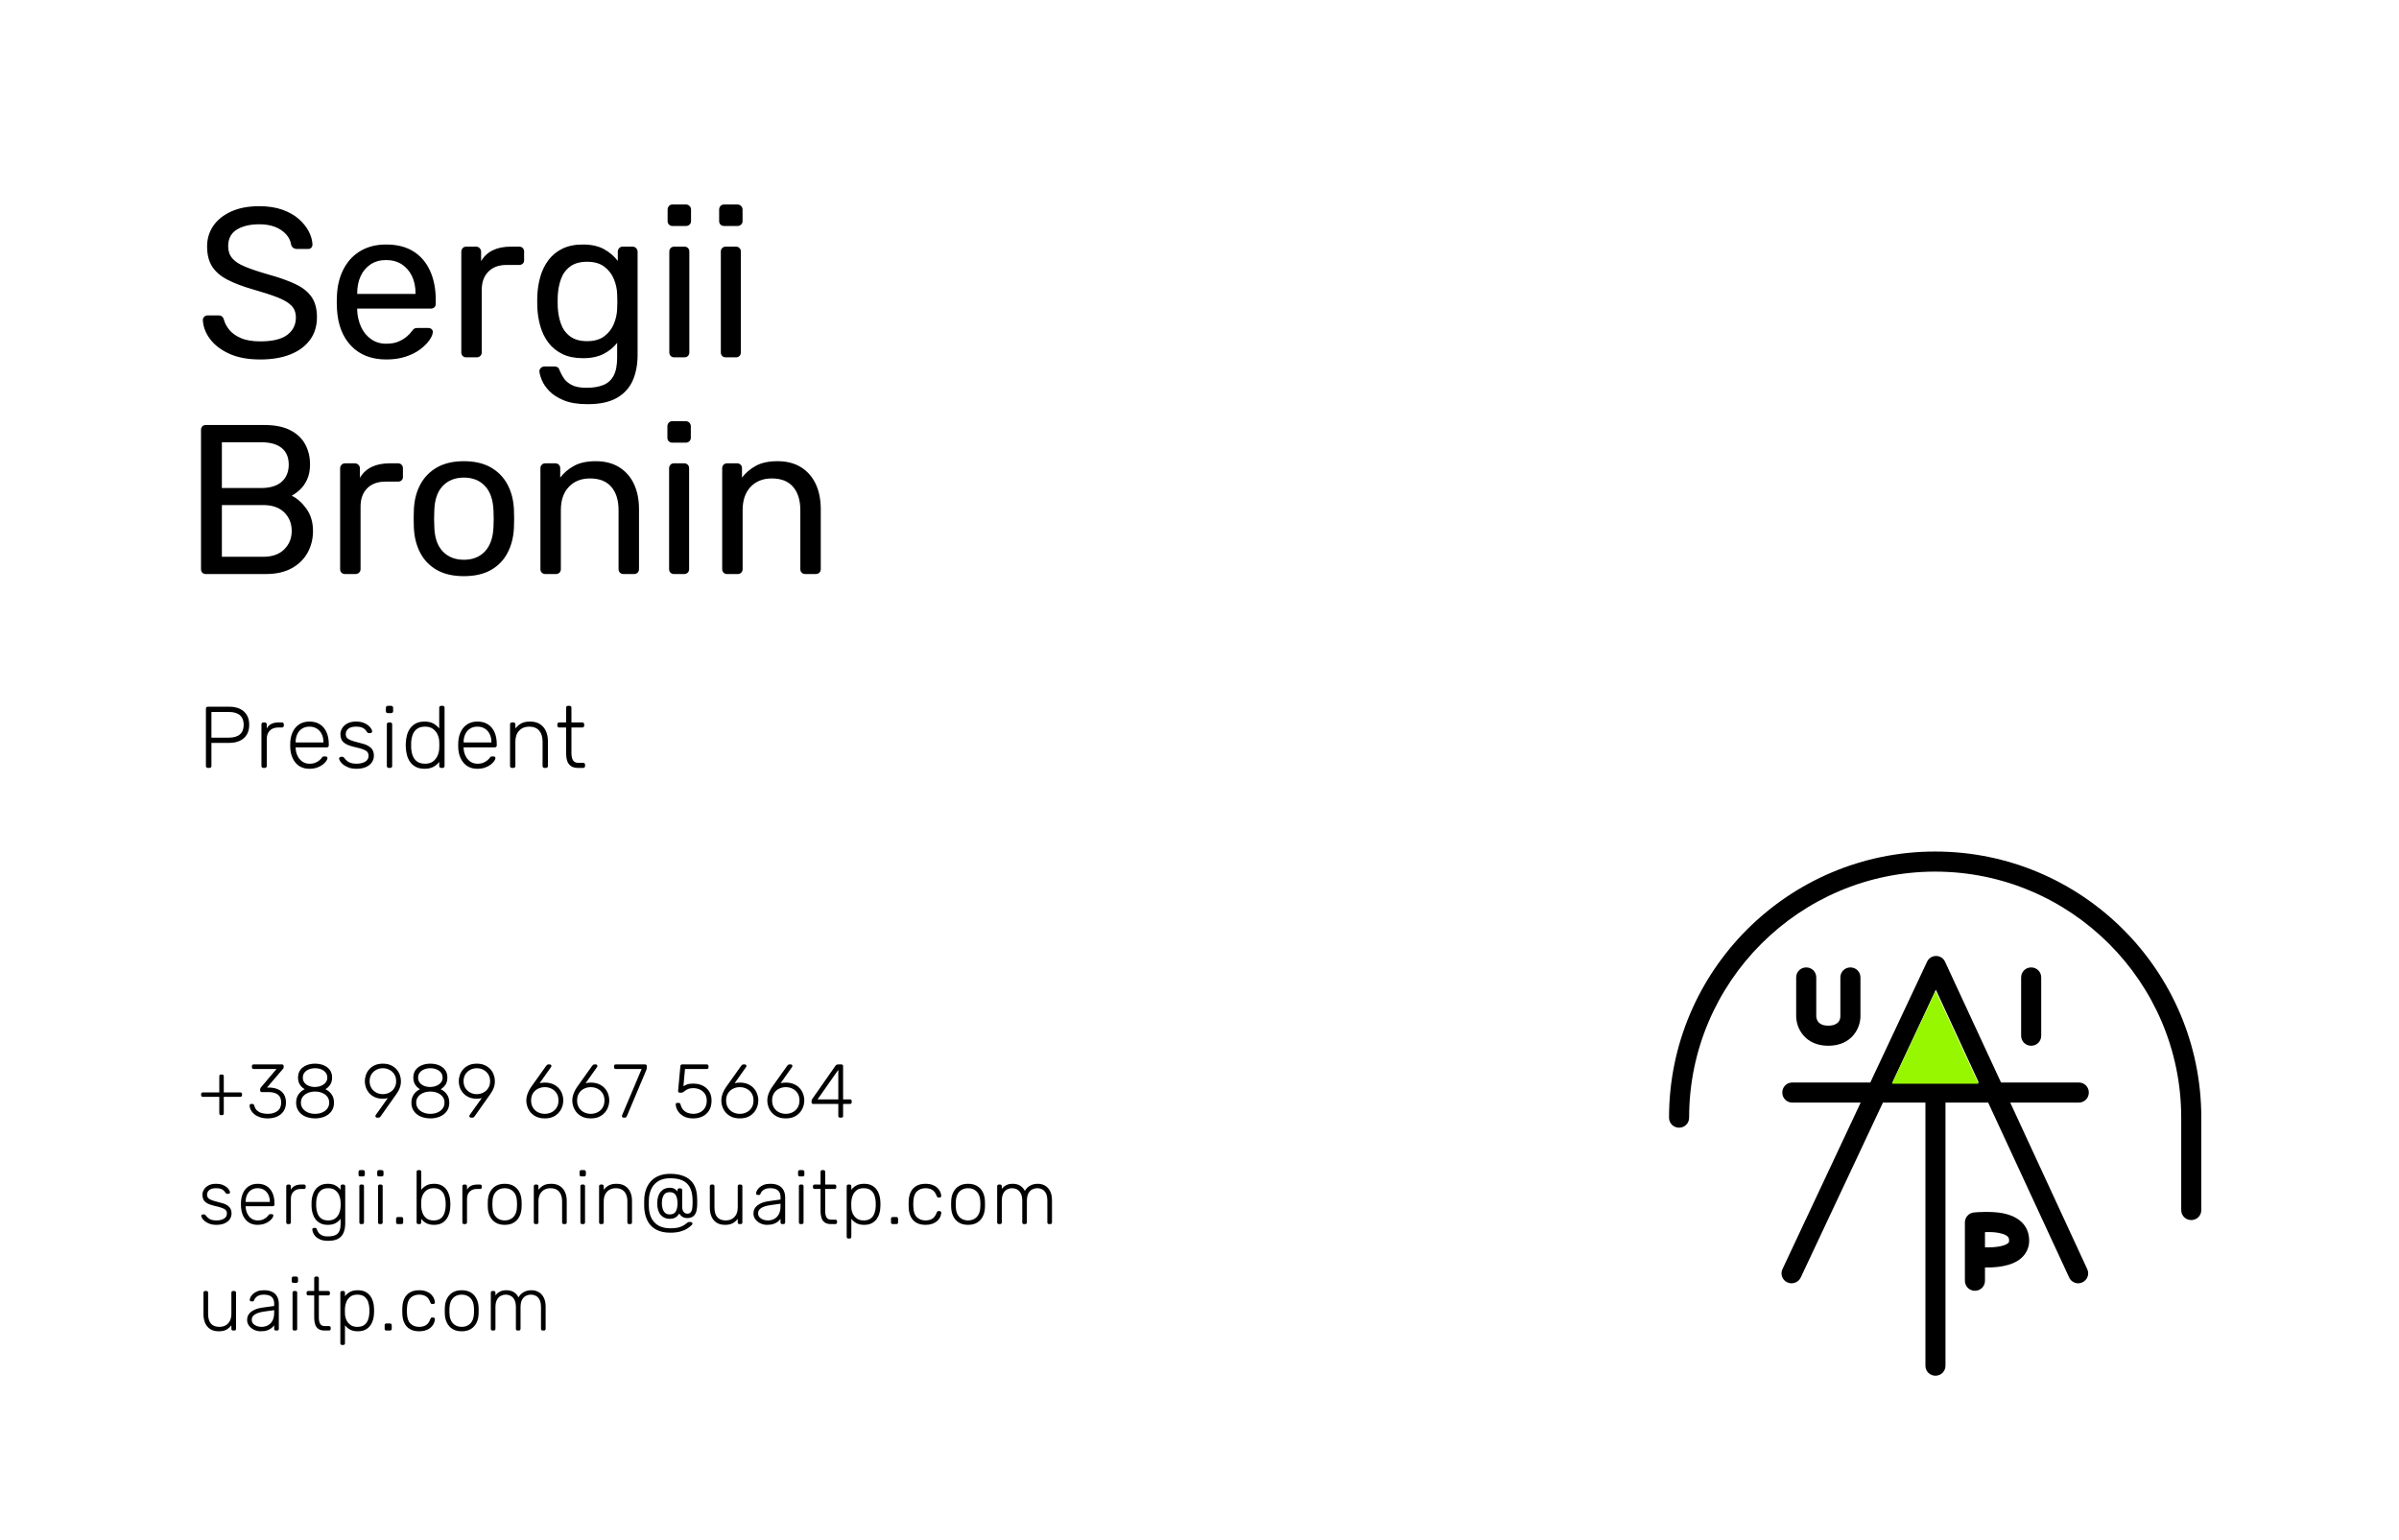 <?xml version="1.0" encoding="UTF-8"?>
<svg width="631px" height="405px" viewBox="0 0 631 405" version="1.1" xmlns="http://www.w3.org/2000/svg" xmlns:xlink="http://www.w3.org/1999/xlink">
    <title>Group 6</title>
    <g id="Page-1" stroke="none" stroke-width="1" fill="none" fill-rule="evenodd">
        <g id="Group-6">
            <rect id="Rectangle-Copy-20" fill="#FFFFFF" x="0" y="0" width="631" height="405"></rect>
            <path d="M68.472,94.56 C71.496,94.56 74.119,94.121 76.34,93.244 C78.561,92.367 80.288,91.097 81.52,89.436 C82.752,87.775 83.368,85.768 83.368,83.416 C83.368,81.288 82.911,79.543 81.996,78.18 C81.081,76.817 79.672,75.679 77.768,74.764 C75.864,73.849 73.419,72.981 70.432,72.16 C67.968,71.451 65.971,70.779 64.44,70.144 C62.909,69.509 61.789,68.772 61.08,67.932 C60.371,67.092 60.016,66.037 60.016,64.768 C60.016,62.789 60.772,61.333 62.284,60.4 C63.796,59.467 65.765,59 68.192,59 C70.581,59 72.523,59.523 74.016,60.568 C75.509,61.613 76.368,62.901 76.592,64.432 C76.741,64.843 76.956,65.123 77.236,65.272 C77.516,65.421 77.787,65.496 78.048,65.496 L78.048,65.496 L81.016,65.496 C81.427,65.496 81.725,65.375 81.912,65.132 C82.099,64.889 82.192,64.637 82.192,64.376 C82.155,63.256 81.837,62.108 81.24,60.932 C80.643,59.756 79.765,58.655 78.608,57.628 C77.451,56.601 76.004,55.78 74.268,55.164 C72.532,54.548 70.507,54.24 68.192,54.24 C65.317,54.24 62.853,54.707 60.8,55.64 C58.747,56.573 57.179,57.833 56.096,59.42 C55.013,61.007 54.472,62.808 54.472,64.824 C54.472,66.952 54.911,68.707 55.788,70.088 C56.665,71.469 58,72.627 59.792,73.56 C61.584,74.493 63.843,75.352 66.568,76.136 C69.181,76.883 71.309,77.573 72.952,78.208 C74.595,78.843 75.817,79.561 76.62,80.364 C77.423,81.167 77.824,82.221 77.824,83.528 C77.824,85.432 77.068,86.953 75.556,88.092 C74.044,89.231 71.683,89.8 68.472,89.8 C66.381,89.8 64.673,89.511 63.348,88.932 C62.023,88.353 61.005,87.625 60.296,86.748 C59.587,85.871 59.12,84.984 58.896,84.088 C58.821,83.789 58.672,83.528 58.448,83.304 C58.224,83.08 57.888,82.968 57.44,82.968 L57.44,82.968 L54.584,82.968 C54.248,82.968 53.959,83.089 53.716,83.332 C53.473,83.575 53.352,83.845 53.352,84.144 C53.427,85.899 54.052,87.569 55.228,89.156 C56.404,90.743 58.093,92.04 60.296,93.048 C62.499,94.056 65.224,94.56 68.472,94.56 Z M101.624,94.56 C103.528,94.56 105.236,94.308 106.748,93.804 C108.26,93.3 109.529,92.656 110.556,91.872 C111.583,91.088 112.376,90.295 112.936,89.492 C113.496,88.689 113.795,88.008 113.832,87.448 C113.869,87.075 113.767,86.785 113.524,86.58 C113.281,86.375 112.992,86.272 112.656,86.272 L112.656,86.272 L109.912,86.272 C109.501,86.272 109.203,86.319 109.016,86.412 C108.829,86.505 108.568,86.776 108.232,87.224 C108.045,87.523 107.672,87.924 107.112,88.428 C106.552,88.932 105.824,89.389 104.928,89.8 C104.032,90.211 102.912,90.416 101.568,90.416 C100.037,90.416 98.703,90.005 97.564,89.184 C96.425,88.363 95.557,87.289 94.96,85.964 C94.363,84.639 94.027,83.211 93.952,81.68 L93.952,81.68 L93.952,81.176 L113.328,81.176 C113.701,81.176 114.009,81.064 114.252,80.84 C114.495,80.616 114.616,80.299 114.616,79.888 L114.616,79.888 L114.616,78.936 C114.616,75.987 114.112,73.411 113.104,71.208 C112.096,69.005 110.631,67.307 108.708,66.112 C106.785,64.917 104.405,64.32 101.568,64.32 C99.029,64.32 96.817,64.861 94.932,65.944 C93.047,67.027 91.563,68.567 90.48,70.564 C89.397,72.561 88.781,74.885 88.632,77.536 C88.595,78.021 88.576,78.647 88.576,79.412 C88.576,80.177 88.595,80.803 88.632,81.288 C88.856,85.395 90.107,88.633 92.384,91.004 C94.661,93.375 97.741,94.56 101.624,94.56 Z M109.296,77.312 L93.952,77.312 L93.952,77.144 C93.952,75.464 94.251,73.971 94.848,72.664 C95.445,71.357 96.313,70.321 97.452,69.556 C98.591,68.791 99.963,68.408 101.568,68.408 C103.173,68.408 104.555,68.791 105.712,69.556 C106.869,70.321 107.756,71.357 108.372,72.664 C108.988,73.971 109.296,75.464 109.296,77.144 L109.296,77.144 L109.296,77.312 Z M125.368,94 C125.741,94 126.059,93.879 126.32,93.636 C126.581,93.393 126.712,93.085 126.712,92.712 L126.712,92.712 L126.712,76.248 C126.712,74.232 127.291,72.636 128.448,71.46 C129.605,70.284 131.192,69.696 133.208,69.696 L133.208,69.696 L136.568,69.696 C136.941,69.696 137.249,69.584 137.492,69.36 C137.735,69.136 137.856,68.837 137.856,68.464 L137.856,68.464 L137.856,66.168 C137.856,65.795 137.735,65.487 137.492,65.244 C137.249,65.001 136.941,64.88 136.568,64.88 L136.568,64.88 L134.384,64.88 C132.517,64.88 130.931,65.197 129.624,65.832 C128.317,66.467 127.291,67.419 126.544,68.688 L126.544,68.688 L126.544,66.224 C126.544,65.851 126.413,65.533 126.152,65.272 C125.891,65.011 125.573,64.88 125.2,64.88 L125.2,64.88 L122.624,64.88 C122.251,64.88 121.943,65.011 121.7,65.272 C121.457,65.533 121.336,65.851 121.336,66.224 L121.336,66.224 L121.336,92.712 C121.336,93.085 121.457,93.393 121.7,93.636 C121.943,93.879 122.251,94 122.624,94 L122.624,94 L125.368,94 Z M154.544,106.32 C157.792,106.32 160.377,105.76 162.3,104.64 C164.223,103.52 165.604,101.989 166.444,100.048 C167.284,98.107 167.704,95.885 167.704,93.384 L167.704,93.384 L167.704,66.224 C167.704,65.851 167.573,65.533 167.312,65.272 C167.051,65.011 166.733,64.88 166.36,64.88 L166.36,64.88 L163.784,64.88 C163.411,64.88 163.103,65.011 162.86,65.272 C162.617,65.533 162.496,65.851 162.496,66.224 L162.496,66.224 L162.496,68.632 C161.563,67.4 160.359,66.373 158.884,65.552 C157.409,64.731 155.552,64.32 153.312,64.32 C151.221,64.32 149.429,64.684 147.936,65.412 C146.443,66.14 145.22,67.139 144.268,68.408 C143.316,69.677 142.607,71.115 142.14,72.72 C141.673,74.325 141.403,76.005 141.328,77.76 C141.291,78.768 141.291,79.795 141.328,80.84 C141.403,82.595 141.673,84.275 142.14,85.88 C142.607,87.485 143.316,88.913 144.268,90.164 C145.22,91.415 146.443,92.404 147.936,93.132 C149.429,93.86 151.221,94.224 153.312,94.224 C155.515,94.224 157.344,93.841 158.8,93.076 C160.256,92.311 161.432,91.349 162.328,90.192 L162.328,90.192 L162.328,94 C162.328,96.053 162.02,97.659 161.404,98.816 C160.788,99.973 159.883,100.795 158.688,101.28 C157.493,101.765 156.019,102.008 154.264,102.008 C152.584,102.008 151.277,101.756 150.344,101.252 C149.411,100.748 148.72,100.151 148.272,99.46 C147.824,98.769 147.488,98.144 147.264,97.584 C147.115,97.099 146.928,96.781 146.704,96.632 C146.48,96.483 146.2,96.408 145.864,96.408 L145.864,96.408 L143.176,96.408 C142.84,96.408 142.532,96.539 142.252,96.8 C141.972,97.061 141.851,97.379 141.888,97.752 C141.925,98.312 142.14,99.068 142.532,100.02 C142.924,100.972 143.577,101.924 144.492,102.876 C145.407,103.828 146.676,104.64 148.3,105.312 C149.924,105.984 152.005,106.32 154.544,106.32 Z M154.432,89.744 C152.565,89.744 151.072,89.324 149.952,88.484 C148.832,87.644 148.029,86.543 147.544,85.18 C147.059,83.817 146.779,82.352 146.704,80.784 C146.667,79.776 146.667,78.787 146.704,77.816 C146.779,76.248 147.059,74.783 147.544,73.42 C148.029,72.057 148.832,70.956 149.952,70.116 C151.072,69.276 152.565,68.856 154.432,68.856 C156.299,68.856 157.801,69.285 158.94,70.144 C160.079,71.003 160.919,72.085 161.46,73.392 C162.001,74.699 162.291,76.024 162.328,77.368 C162.365,77.891 162.384,78.535 162.384,79.3 C162.384,80.065 162.365,80.709 162.328,81.232 C162.291,82.576 162.001,83.901 161.46,85.208 C160.919,86.515 160.079,87.597 158.94,88.456 C157.801,89.315 156.299,89.744 154.432,89.744 Z M180.416,59.448 C180.789,59.448 181.107,59.327 181.368,59.084 C181.629,58.841 181.76,58.533 181.76,58.16 L181.76,58.16 L181.76,55.136 C181.76,54.763 181.629,54.445 181.368,54.184 C181.107,53.923 180.789,53.792 180.416,53.792 L180.416,53.792 L176.888,53.792 C176.515,53.792 176.207,53.923 175.964,54.184 C175.721,54.445 175.6,54.763 175.6,55.136 L175.6,55.136 L175.6,58.16 C175.6,58.533 175.721,58.841 175.964,59.084 C176.207,59.327 176.515,59.448 176.888,59.448 L176.888,59.448 L180.416,59.448 Z M180.024,94 C180.397,94 180.705,93.879 180.948,93.636 C181.191,93.393 181.312,93.085 181.312,92.712 L181.312,92.712 L181.312,66.168 C181.312,65.795 181.191,65.487 180.948,65.244 C180.705,65.001 180.397,64.88 180.024,64.88 L180.024,64.88 L177.336,64.88 C176.963,64.88 176.655,65.001 176.412,65.244 C176.169,65.487 176.048,65.795 176.048,66.168 L176.048,66.168 L176.048,92.712 C176.048,93.085 176.169,93.393 176.412,93.636 C176.655,93.879 176.963,94 177.336,94 L177.336,94 L180.024,94 Z M193.968,59.448 C194.341,59.448 194.659,59.327 194.92,59.084 C195.181,58.841 195.312,58.533 195.312,58.16 L195.312,58.16 L195.312,55.136 C195.312,54.763 195.181,54.445 194.92,54.184 C194.659,53.923 194.341,53.792 193.968,53.792 L193.968,53.792 L190.44,53.792 C190.067,53.792 189.759,53.923 189.516,54.184 C189.273,54.445 189.152,54.763 189.152,55.136 L189.152,55.136 L189.152,58.16 C189.152,58.533 189.273,58.841 189.516,59.084 C189.759,59.327 190.067,59.448 190.44,59.448 L190.44,59.448 L193.968,59.448 Z M193.576,94 C193.949,94 194.257,93.879 194.5,93.636 C194.743,93.393 194.864,93.085 194.864,92.712 L194.864,92.712 L194.864,66.168 C194.864,65.795 194.743,65.487 194.5,65.244 C194.257,65.001 193.949,64.88 193.576,64.88 L193.576,64.88 L190.888,64.88 C190.515,64.88 190.207,65.001 189.964,65.244 C189.721,65.487 189.6,65.795 189.6,66.168 L189.6,66.168 L189.6,92.712 C189.6,93.085 189.721,93.393 189.964,93.636 C190.207,93.879 190.515,94 190.888,94 L190.888,94 L193.576,94 Z" id="Sergii" fill="#000000" fill-rule="nonzero"></path>
            <path d="M69.952,151 C72.64,151 74.908,150.487 76.756,149.46 C78.604,148.433 79.995,147.061 80.928,145.344 C81.861,143.627 82.328,141.741 82.328,139.688 C82.328,137.411 81.759,135.469 80.62,133.864 C79.481,132.259 78.184,131.101 76.728,130.392 C77.437,130.019 78.165,129.487 78.912,128.796 C79.659,128.105 80.284,127.209 80.788,126.108 C81.292,125.007 81.544,123.691 81.544,122.16 C81.544,120.219 81.124,118.464 80.284,116.896 C79.444,115.328 78.137,114.087 76.364,113.172 C74.591,112.257 72.304,111.8 69.504,111.8 L69.504,111.8 L54.16,111.8 C53.749,111.8 53.432,111.921 53.208,112.164 C52.984,112.407 52.872,112.733 52.872,113.144 L52.872,113.144 L52.872,149.712 C52.872,150.085 52.984,150.393 53.208,150.636 C53.432,150.879 53.749,151 54.16,151 L54.16,151 L69.952,151 Z M68.664,128.376 L58.36,128.376 L58.36,116.336 L68.664,116.336 C71.053,116.336 72.864,116.84 74.096,117.848 C75.328,118.856 75.944,120.312 75.944,122.216 C75.944,124.12 75.328,125.623 74.096,126.724 C72.864,127.825 71.053,128.376 68.664,128.376 L68.664,128.376 Z M69.224,146.464 L58.36,146.464 L58.36,132.856 L69.224,132.856 C71.613,132.856 73.461,133.5 74.768,134.788 C76.075,136.076 76.728,137.709 76.728,139.688 C76.728,141.592 76.075,143.197 74.768,144.504 C73.461,145.811 71.613,146.464 69.224,146.464 L69.224,146.464 Z M93.494,151 C93.867,151 94.184,150.879 94.446,150.636 C94.707,150.393 94.838,150.085 94.838,149.712 L94.838,149.712 L94.838,133.248 C94.838,131.232 95.416,129.636 96.574,128.46 C97.731,127.284 99.318,126.696 101.334,126.696 L101.334,126.696 L104.694,126.696 C105.067,126.696 105.375,126.584 105.618,126.36 C105.86,126.136 105.982,125.837 105.982,125.464 L105.982,125.464 L105.982,123.168 C105.982,122.795 105.86,122.487 105.618,122.244 C105.375,122.001 105.067,121.88 104.694,121.88 L104.694,121.88 L102.51,121.88 C100.643,121.88 99.056,122.197 97.75,122.832 C96.443,123.467 95.416,124.419 94.67,125.688 L94.67,125.688 L94.67,123.224 C94.67,122.851 94.539,122.533 94.278,122.272 C94.016,122.011 93.699,121.88 93.326,121.88 L93.326,121.88 L90.75,121.88 C90.376,121.88 90.068,122.011 89.826,122.272 C89.583,122.533 89.462,122.851 89.462,123.224 L89.462,123.224 L89.462,149.712 C89.462,150.085 89.583,150.393 89.826,150.636 C90.068,150.879 90.376,151 90.75,151 L90.75,151 L93.494,151 Z M122.019,151.56 C124.857,151.56 127.227,151.019 129.131,149.936 C131.035,148.853 132.491,147.351 133.499,145.428 C134.507,143.505 135.067,141.312 135.179,138.848 C135.217,138.213 135.235,137.401 135.235,136.412 C135.235,135.423 135.217,134.629 135.179,134.032 C135.067,131.531 134.498,129.328 133.471,127.424 C132.445,125.52 130.979,124.027 129.075,122.944 C127.171,121.861 124.819,121.32 122.019,121.32 C119.219,121.32 116.867,121.861 114.963,122.944 C113.059,124.027 111.594,125.52 110.567,127.424 C109.541,129.328 108.971,131.531 108.859,134.032 C108.822,134.629 108.803,135.423 108.803,136.412 C108.803,137.401 108.822,138.213 108.859,138.848 C108.971,141.312 109.531,143.505 110.539,145.428 C111.547,147.351 113.003,148.853 114.907,149.936 C116.811,151.019 119.182,151.56 122.019,151.56 Z M122.019,147.248 C119.705,147.248 117.847,146.511 116.447,145.036 C115.047,143.561 114.31,141.405 114.235,138.568 C114.198,138.008 114.179,137.299 114.179,136.44 C114.179,135.581 114.198,134.872 114.235,134.312 C114.31,131.475 115.047,129.319 116.447,127.844 C117.847,126.369 119.705,125.632 122.019,125.632 C124.334,125.632 126.182,126.369 127.563,127.844 C128.945,129.319 129.691,131.475 129.803,134.312 C129.841,134.872 129.859,135.581 129.859,136.44 C129.859,137.299 129.841,138.008 129.803,138.568 C129.691,141.405 128.945,143.561 127.563,145.036 C126.182,146.511 124.334,147.248 122.019,147.248 Z M146.233,151 C146.606,151 146.914,150.879 147.157,150.636 C147.4,150.393 147.521,150.085 147.521,149.712 L147.521,149.712 L147.521,134.2 C147.521,131.587 148.221,129.543 149.621,128.068 C151.021,126.593 152.878,125.856 155.193,125.856 C157.657,125.856 159.524,126.593 160.793,128.068 C162.062,129.543 162.697,131.587 162.697,134.2 L162.697,134.2 L162.697,149.712 C162.697,150.085 162.818,150.393 163.061,150.636 C163.304,150.879 163.612,151 163.985,151 L163.985,151 L166.785,151 C167.158,151 167.466,150.879 167.709,150.636 C167.952,150.393 168.073,150.085 168.073,149.712 L168.073,149.712 L168.073,133.92 C168.073,131.419 167.634,129.225 166.757,127.34 C165.88,125.455 164.592,123.98 162.893,122.916 C161.194,121.852 159.132,121.32 156.705,121.32 C154.39,121.32 152.496,121.721 151.021,122.524 C149.546,123.327 148.324,124.363 147.353,125.632 L147.353,125.632 L147.353,123.168 C147.353,122.795 147.232,122.487 146.989,122.244 C146.746,122.001 146.438,121.88 146.065,121.88 L146.065,121.88 L143.433,121.88 C143.06,121.88 142.752,122.001 142.509,122.244 C142.266,122.487 142.145,122.795 142.145,123.168 L142.145,123.168 L142.145,149.712 C142.145,150.085 142.266,150.393 142.509,150.636 C142.752,150.879 143.06,151 143.433,151 L143.433,151 L146.233,151 Z M180.359,116.448 C180.732,116.448 181.049,116.327 181.311,116.084 C181.572,115.841 181.703,115.533 181.703,115.16 L181.703,115.16 L181.703,112.136 C181.703,111.763 181.572,111.445 181.311,111.184 C181.049,110.923 180.732,110.792 180.359,110.792 L180.359,110.792 L176.831,110.792 C176.457,110.792 176.149,110.923 175.907,111.184 C175.664,111.445 175.543,111.763 175.543,112.136 L175.543,112.136 L175.543,115.16 C175.543,115.533 175.664,115.841 175.907,116.084 C176.149,116.327 176.457,116.448 176.831,116.448 L176.831,116.448 L180.359,116.448 Z M179.967,151 C180.34,151 180.648,150.879 180.891,150.636 C181.133,150.393 181.255,150.085 181.255,149.712 L181.255,149.712 L181.255,123.168 C181.255,122.795 181.133,122.487 180.891,122.244 C180.648,122.001 180.34,121.88 179.967,121.88 L179.967,121.88 L177.279,121.88 C176.905,121.88 176.597,122.001 176.355,122.244 C176.112,122.487 175.991,122.795 175.991,123.168 L175.991,123.168 L175.991,149.712 C175.991,150.085 176.112,150.393 176.355,150.636 C176.597,150.879 176.905,151 177.279,151 L177.279,151 L179.967,151 Z M194.044,151 C194.418,151 194.726,150.879 194.968,150.636 C195.211,150.393 195.332,150.085 195.332,149.712 L195.332,149.712 L195.332,134.2 C195.332,131.587 196.032,129.543 197.432,128.068 C198.832,126.593 200.69,125.856 203.004,125.856 C205.468,125.856 207.335,126.593 208.604,128.068 C209.874,129.543 210.508,131.587 210.508,134.2 L210.508,134.2 L210.508,149.712 C210.508,150.085 210.63,150.393 210.872,150.636 C211.115,150.879 211.423,151 211.796,151 L211.796,151 L214.596,151 C214.97,151 215.278,150.879 215.52,150.636 C215.763,150.393 215.884,150.085 215.884,149.712 L215.884,149.712 L215.884,133.92 C215.884,131.419 215.446,129.225 214.568,127.34 C213.691,125.455 212.403,123.98 210.704,122.916 C209.006,121.852 206.943,121.32 204.516,121.32 C202.202,121.32 200.307,121.721 198.832,122.524 C197.358,123.327 196.135,124.363 195.164,125.632 L195.164,125.632 L195.164,123.168 C195.164,122.795 195.043,122.487 194.8,122.244 C194.558,122.001 194.25,121.88 193.876,121.88 L193.876,121.88 L191.244,121.88 C190.871,121.88 190.563,122.001 190.32,122.244 C190.078,122.487 189.956,122.795 189.956,123.168 L189.956,123.168 L189.956,149.712 C189.956,150.085 190.078,150.393 190.32,150.636 C190.563,150.879 190.871,151 191.244,151 L191.244,151 L194.044,151 Z" id="Bronin" fill="#000000" fill-rule="nonzero"></path>
            <path d="M55.082,202 C55.251,202 55.381,201.954 55.473,201.862 C55.565,201.77 55.611,201.647 55.611,201.494 L55.611,201.494 L55.611,195.422 L60.257,195.422 C61.33,195.422 62.262,195.242 63.051,194.881 C63.841,194.521 64.454,193.988 64.891,193.283 C65.329,192.578 65.547,191.704 65.547,190.661 C65.547,189.618 65.329,188.744 64.891,188.039 C64.454,187.334 63.841,186.801 63.051,186.44 C62.262,186.08 61.33,185.9 60.257,185.9 L60.257,185.9 L54.668,185.9 C54.515,185.9 54.392,185.946 54.3,186.038 C54.208,186.13 54.162,186.26 54.162,186.429 L54.162,186.429 L54.162,201.494 C54.162,201.647 54.208,201.77 54.3,201.862 C54.392,201.954 54.515,202 54.668,202 L54.668,202 L55.082,202 Z M60.142,194.042 L55.611,194.042 L55.611,187.28 L60.142,187.28 C61.476,187.28 62.469,187.571 63.12,188.154 C63.772,188.737 64.098,189.572 64.098,190.661 C64.098,191.75 63.772,192.585 63.12,193.168 C62.469,193.751 61.476,194.042 60.142,194.042 L60.142,194.042 Z M69.641,202 C69.794,202 69.921,201.954 70.02,201.862 C70.12,201.77 70.17,201.647 70.17,201.494 L70.17,201.494 L70.17,194.364 C70.17,193.444 70.438,192.716 70.975,192.179 C71.512,191.642 72.24,191.374 73.16,191.374 L73.16,191.374 L74.149,191.374 C74.302,191.374 74.425,191.328 74.517,191.236 C74.609,191.144 74.655,191.021 74.655,190.868 L74.655,190.868 L74.655,190.546 C74.655,190.393 74.609,190.27 74.517,190.178 C74.425,190.086 74.302,190.04 74.149,190.04 L74.149,190.04 L73.298,190.04 C72.531,190.04 71.887,190.17 71.366,190.431 C70.845,190.692 70.446,191.09 70.17,191.627 L70.17,191.627 L70.17,190.569 C70.17,190.416 70.12,190.289 70.02,190.19 C69.921,190.09 69.794,190.04 69.641,190.04 L69.641,190.04 L69.273,190.04 C69.12,190.04 68.997,190.09 68.905,190.19 C68.813,190.289 68.767,190.416 68.767,190.569 L68.767,190.569 L68.767,201.494 C68.767,201.647 68.813,201.77 68.905,201.862 C68.997,201.954 69.12,202 69.273,202 L69.273,202 L69.641,202 Z M81.394,202.23 C82.115,202.23 82.766,202.13 83.349,201.931 C83.932,201.732 84.426,201.479 84.832,201.172 C85.239,200.865 85.553,200.555 85.775,200.24 C85.998,199.926 86.117,199.662 86.132,199.447 C86.147,199.309 86.105,199.198 86.005,199.113 C85.906,199.029 85.787,198.987 85.649,198.987 L85.649,198.987 L85.281,198.987 C85.112,198.987 84.99,199.006 84.913,199.044 C84.836,199.083 84.729,199.202 84.591,199.401 C84.514,199.524 84.346,199.704 84.085,199.941 C83.824,200.179 83.475,200.398 83.038,200.597 C82.602,200.796 82.053,200.896 81.394,200.896 C80.658,200.896 80.022,200.701 79.485,200.31 C78.948,199.918 78.534,199.412 78.243,198.792 C77.952,198.171 77.791,197.515 77.76,196.825 L77.76,196.825 L77.76,196.595 L85.948,196.595 C86.101,196.595 86.228,196.549 86.328,196.457 C86.427,196.365 86.477,196.242 86.477,196.089 L86.477,196.089 L86.477,195.744 C86.477,194.517 86.274,193.459 85.868,192.57 C85.461,191.681 84.882,190.998 84.131,190.523 C83.38,190.048 82.467,189.81 81.394,189.81 C80.397,189.81 79.535,190.032 78.806,190.477 C78.078,190.922 77.507,191.543 77.093,192.34 C76.679,193.137 76.434,194.057 76.357,195.1 C76.342,195.33 76.334,195.637 76.334,196.02 L76.335,196.241 C76.337,196.523 76.345,196.756 76.357,196.94 C76.48,198.519 76.978,199.796 77.852,200.769 C78.726,201.743 79.907,202.23 81.394,202.23 Z M85.074,195.307 L77.76,195.307 L77.76,195.215 C77.76,194.448 77.902,193.758 78.186,193.145 C78.469,192.532 78.883,192.045 79.427,191.685 C79.972,191.324 80.627,191.144 81.394,191.144 C82.161,191.144 82.82,191.324 83.372,191.685 C83.924,192.045 84.346,192.532 84.637,193.145 C84.928,193.758 85.074,194.448 85.074,195.215 L85.074,195.215 L85.074,195.307 Z M93.768,202.23 C94.765,202.23 95.604,202.073 96.287,201.758 C96.969,201.444 97.483,201.026 97.828,200.505 C98.172,199.984 98.345,199.416 98.345,198.803 C98.345,198.22 98.226,197.714 97.989,197.285 C97.751,196.856 97.348,196.484 96.781,196.169 C96.214,195.855 95.439,195.591 94.458,195.376 C93.492,195.146 92.756,194.928 92.25,194.72 C91.744,194.513 91.399,194.284 91.215,194.03 C91.031,193.778 90.939,193.482 90.939,193.145 C90.939,192.562 91.161,192.083 91.606,191.708 C92.051,191.332 92.733,191.144 93.653,191.144 C94.266,191.144 94.753,191.209 95.114,191.339 C95.474,191.47 95.761,191.642 95.976,191.857 C96.191,192.072 96.375,192.302 96.528,192.547 C96.589,192.639 96.658,192.712 96.735,192.766 C96.812,192.819 96.911,192.846 97.034,192.846 L97.034,192.846 L97.379,192.846 C97.517,192.846 97.64,192.8 97.747,192.708 C97.854,192.616 97.9,192.493 97.885,192.34 C97.87,192.171 97.781,191.949 97.621,191.673 C97.46,191.397 97.21,191.117 96.873,190.833 C96.536,190.55 96.103,190.308 95.573,190.109 C95.044,189.91 94.404,189.81 93.653,189.81 C92.733,189.81 91.97,189.975 91.365,190.304 C90.759,190.634 90.303,191.056 89.996,191.57 C89.689,192.083 89.536,192.608 89.536,193.145 C89.536,193.636 89.628,194.092 89.812,194.513 C89.996,194.935 90.345,195.307 90.859,195.629 C91.372,195.951 92.112,196.227 93.078,196.457 C94.044,196.672 94.811,196.879 95.378,197.078 C95.945,197.277 96.348,197.507 96.585,197.768 C96.823,198.029 96.942,198.374 96.942,198.803 C96.942,199.493 96.643,200.014 96.045,200.367 C95.447,200.72 94.688,200.896 93.768,200.896 C93.155,200.896 92.645,200.827 92.239,200.689 C91.832,200.551 91.499,200.363 91.238,200.125 C90.977,199.888 90.747,199.639 90.548,199.378 C90.441,199.24 90.353,199.156 90.284,199.125 C90.215,199.094 90.134,199.079 90.042,199.079 L90.042,199.079 L89.697,199.079 C89.59,199.079 89.475,199.121 89.352,199.206 C89.229,199.29 89.176,199.416 89.191,199.585 C89.206,199.738 89.302,199.961 89.478,200.252 C89.655,200.543 89.927,200.839 90.295,201.137 C90.663,201.436 91.135,201.693 91.71,201.908 C92.284,202.123 92.971,202.23 93.768,202.23 Z M102.876,187.579 C103.029,187.579 103.156,187.533 103.255,187.441 C103.355,187.349 103.405,187.226 103.405,187.073 L103.405,187.073 L103.405,186.199 C103.405,186.046 103.355,185.919 103.255,185.82 C103.156,185.72 103.029,185.67 102.876,185.67 L102.876,185.67 L102.002,185.67 C101.849,185.67 101.726,185.72 101.634,185.82 C101.542,185.919 101.496,186.046 101.496,186.199 L101.496,186.199 L101.496,187.073 C101.496,187.226 101.542,187.349 101.634,187.441 C101.726,187.533 101.849,187.579 102.002,187.579 L102.002,187.579 L102.876,187.579 Z M102.646,202 C102.799,202 102.922,201.954 103.014,201.862 C103.106,201.77 103.152,201.647 103.152,201.494 L103.152,201.494 L103.152,190.546 C103.152,190.393 103.106,190.27 103.014,190.178 C102.922,190.086 102.799,190.04 102.646,190.04 L102.646,190.04 L102.255,190.04 C102.102,190.04 101.979,190.086 101.887,190.178 C101.795,190.27 101.749,190.393 101.749,190.546 L101.749,190.546 L101.749,201.494 C101.749,201.647 101.795,201.77 101.887,201.862 C101.979,201.954 102.102,202 102.255,202 L102.255,202 L102.646,202 Z M111.662,202.23 C112.613,202.23 113.398,202.058 114.019,201.713 C114.641,201.368 115.143,200.934 115.526,200.413 L115.526,200.413 L115.526,201.494 C115.526,201.647 115.572,201.77 115.664,201.862 C115.756,201.954 115.879,202 116.032,202 L116.032,202 L116.423,202 C116.576,202 116.699,201.954 116.791,201.862 C116.883,201.77 116.929,201.647 116.929,201.494 L116.929,201.494 L116.929,186.176 C116.929,186.023 116.883,185.9 116.791,185.808 C116.699,185.716 116.576,185.67 116.423,185.67 L116.423,185.67 L116.032,185.67 C115.879,185.67 115.756,185.716 115.664,185.808 C115.572,185.9 115.526,186.023 115.526,186.176 L115.526,186.176 L115.526,191.627 C115.143,191.121 114.641,190.692 114.019,190.339 C113.398,189.986 112.613,189.81 111.662,189.81 C110.773,189.81 110.017,189.971 109.397,190.293 C108.775,190.615 108.273,191.044 107.89,191.581 C107.507,192.118 107.227,192.716 107.05,193.375 C106.874,194.034 106.771,194.701 106.74,195.376 C106.725,195.606 106.717,195.821 106.717,196.02 C106.717,196.219 106.725,196.434 106.74,196.664 C106.771,197.339 106.874,198.006 107.05,198.665 C107.227,199.324 107.507,199.922 107.89,200.459 C108.273,200.996 108.775,201.425 109.397,201.747 C110.017,202.069 110.773,202.23 111.662,202.23 Z M111.8,200.896 C110.911,200.896 110.201,200.697 109.672,200.298 C109.144,199.899 108.764,199.378 108.534,198.734 C108.304,198.09 108.174,197.4 108.143,196.664 C108.128,196.235 108.128,195.805 108.143,195.376 C108.174,194.64 108.304,193.95 108.534,193.306 C108.764,192.662 109.144,192.141 109.672,191.742 C110.201,191.343 110.911,191.144 111.8,191.144 C112.659,191.144 113.356,191.343 113.893,191.742 C114.43,192.141 114.832,192.639 115.1,193.237 C115.369,193.835 115.511,194.441 115.526,195.054 C115.541,195.284 115.549,195.583 115.549,195.951 L115.548,196.164 C115.546,196.436 115.538,196.664 115.526,196.848 C115.511,197.477 115.373,198.101 115.112,198.722 C114.851,199.344 114.453,199.861 113.916,200.275 C113.379,200.689 112.674,200.896 111.8,200.896 Z M125.577,202.23 C126.298,202.23 126.949,202.13 127.532,201.931 C128.115,201.732 128.609,201.479 129.016,201.172 C129.422,200.865 129.736,200.555 129.958,200.24 C130.181,199.926 130.3,199.662 130.315,199.447 C130.33,199.309 130.288,199.198 130.189,199.113 C130.089,199.029 129.97,198.987 129.832,198.987 L129.832,198.987 L129.464,198.987 C129.295,198.987 129.173,199.006 129.096,199.044 C129.019,199.083 128.912,199.202 128.774,199.401 C128.697,199.524 128.529,199.704 128.268,199.941 C128.007,200.179 127.659,200.398 127.222,200.597 C126.784,200.796 126.236,200.896 125.577,200.896 C124.841,200.896 124.205,200.701 123.668,200.31 C123.131,199.918 122.717,199.412 122.426,198.792 C122.135,198.171 121.974,197.515 121.943,196.825 L121.943,196.825 L121.943,196.595 L130.131,196.595 C130.284,196.595 130.411,196.549 130.511,196.457 C130.61,196.365 130.66,196.242 130.66,196.089 L130.66,196.089 L130.66,195.744 C130.66,194.517 130.457,193.459 130.05,192.57 C129.644,191.681 129.065,190.998 128.314,190.523 C127.563,190.048 126.65,189.81 125.577,189.81 C124.58,189.81 123.718,190.032 122.99,190.477 C122.261,190.922 121.69,191.543 121.276,192.34 C120.862,193.137 120.617,194.057 120.54,195.1 C120.525,195.33 120.517,195.637 120.517,196.02 L120.518,196.241 C120.52,196.523 120.528,196.756 120.54,196.94 C120.663,198.519 121.161,199.796 122.035,200.769 C122.909,201.743 124.09,202.23 125.577,202.23 Z M129.257,195.307 L121.943,195.307 L121.943,195.215 C121.943,194.448 122.085,193.758 122.368,193.145 C122.652,192.532 123.066,192.045 123.611,191.685 C124.155,191.324 124.81,191.144 125.577,191.144 C126.344,191.144 127.003,191.324 127.555,191.685 C128.107,192.045 128.529,192.532 128.82,193.145 C129.111,193.758 129.257,194.448 129.257,195.215 L129.257,195.215 L129.257,195.307 Z M135.053,202 C135.206,202 135.329,201.954 135.421,201.862 C135.513,201.77 135.559,201.647 135.559,201.494 L135.559,201.494 L135.559,195.077 C135.559,193.85 135.893,192.888 136.56,192.19 C137.226,191.493 138.104,191.144 139.193,191.144 C140.343,191.144 141.217,191.493 141.815,192.19 C142.413,192.888 142.712,193.85 142.712,195.077 L142.712,195.077 L142.712,201.494 C142.712,201.647 142.758,201.77 142.85,201.862 C142.942,201.954 143.065,202 143.218,202 L143.218,202 L143.609,202 C143.762,202 143.885,201.954 143.977,201.862 C144.069,201.77 144.115,201.647 144.115,201.494 L144.115,201.494 L144.115,194.962 C144.115,193.981 143.942,193.103 143.597,192.328 C143.252,191.554 142.731,190.941 142.034,190.488 C141.336,190.036 140.466,189.81 139.423,189.81 C138.442,189.81 137.656,189.979 137.065,190.316 C136.475,190.653 135.973,191.09 135.559,191.627 L135.559,191.627 L135.559,190.546 C135.559,190.393 135.513,190.27 135.421,190.178 C135.329,190.086 135.206,190.04 135.053,190.04 L135.053,190.04 L134.662,190.04 C134.509,190.04 134.386,190.086 134.294,190.178 C134.202,190.27 134.156,190.393 134.156,190.546 L134.156,190.546 L134.156,201.494 C134.156,201.647 134.202,201.77 134.294,201.862 C134.386,201.954 134.509,202 134.662,202 L134.662,202 L135.053,202 Z M153.384,202 C153.537,202 153.66,201.954 153.752,201.862 C153.844,201.77 153.89,201.647 153.89,201.494 L153.89,201.494 L153.89,201.172 C153.89,201.019 153.844,200.896 153.752,200.804 C153.66,200.712 153.537,200.666 153.384,200.666 L153.384,200.666 L152.142,200.666 C151.452,200.666 150.973,200.436 150.704,199.976 C150.436,199.516 150.302,198.88 150.302,198.067 L150.302,198.067 L150.302,191.374 L153.154,191.374 C153.307,191.374 153.43,191.328 153.522,191.236 C153.614,191.144 153.66,191.021 153.66,190.868 L153.66,190.868 L153.66,190.546 C153.66,190.393 153.614,190.27 153.522,190.178 C153.43,190.086 153.307,190.04 153.154,190.04 L153.154,190.04 L150.302,190.04 L150.302,186.176 C150.302,186.023 150.256,185.9 150.164,185.808 C150.072,185.716 149.949,185.67 149.796,185.67 L149.796,185.67 L149.405,185.67 C149.252,185.67 149.129,185.716 149.037,185.808 C148.945,185.9 148.899,186.023 148.899,186.176 L148.899,186.176 L148.899,190.04 L147.105,190.04 C146.952,190.04 146.829,190.086 146.737,190.178 C146.645,190.27 146.599,190.393 146.599,190.546 L146.599,190.546 L146.599,190.868 C146.599,191.021 146.645,191.144 146.737,191.236 C146.829,191.328 146.952,191.374 147.105,191.374 L147.105,191.374 L148.899,191.374 L148.899,198.159 C148.899,198.88 148.991,199.531 149.175,200.114 C149.359,200.697 149.681,201.157 150.141,201.494 C150.601,201.831 151.23,202 152.027,202 L152.027,202 L153.384,202 Z" id="President" fill="#000000" fill-rule="nonzero"></path>
            <path d="M58.42,293.34 C58.553,293.34 58.66,293.3 58.74,293.22 C58.82,293.14 58.86,293.033 58.86,292.9 L58.86,292.9 L58.86,288.52 L63.22,288.52 C63.353,288.52 63.46,288.48 63.54,288.4 C63.62,288.32 63.66,288.213 63.66,288.08 L63.66,288.08 L63.66,287.8 C63.66,287.667 63.62,287.56 63.54,287.48 C63.46,287.4 63.353,287.36 63.22,287.36 L63.22,287.36 L58.86,287.36 L58.86,283.1 C58.86,282.967 58.82,282.86 58.74,282.78 C58.66,282.7 58.553,282.66 58.42,282.66 L58.42,282.66 L58.12,282.66 C57.987,282.66 57.88,282.7 57.8,282.78 C57.72,282.86 57.68,282.967 57.68,283.1 L57.68,283.1 L57.68,287.36 L53.34,287.36 C53.207,287.36 53.1,287.4 53.02,287.48 C52.94,287.56 52.9,287.667 52.9,287.8 L52.9,287.8 L52.9,288.08 C52.9,288.213 52.94,288.32 53.02,288.4 C53.1,288.48 53.207,288.52 53.34,288.52 L53.34,288.52 L57.68,288.52 L57.68,292.9 C57.68,293.033 57.72,293.14 57.8,293.22 C57.88,293.3 57.987,293.34 58.12,293.34 L58.12,293.34 L58.42,293.34 Z M70.435,294.2 C71.355,294.2 72.175,294.037 72.895,293.71 C73.615,293.383 74.181,292.91 74.595,292.29 C75.008,291.67 75.215,290.92 75.215,290.04 C75.215,289.147 75.025,288.407 74.645,287.82 C74.265,287.233 73.731,286.797 73.045,286.51 C72.358,286.223 71.555,286.08 70.635,286.08 L70.635,286.08 L70.235,286.08 L74.455,281.14 C74.495,281.087 74.531,281.03 74.565,280.97 C74.598,280.91 74.615,280.84 74.615,280.76 L74.615,280.76 L74.615,280.46 C74.615,280.313 74.575,280.2 74.495,280.12 C74.415,280.04 74.301,280 74.155,280 L74.155,280 L66.695,280 C66.561,280 66.455,280.04 66.375,280.12 C66.295,280.2 66.255,280.313 66.255,280.46 L66.255,280.46 L66.255,280.76 C66.255,280.893 66.295,281 66.375,281.08 C66.455,281.16 66.561,281.2 66.695,281.2 L66.695,281.2 L72.735,281.2 L68.615,286.06 C68.561,286.127 68.518,286.197 68.485,286.27 C68.451,286.343 68.435,286.433 68.435,286.54 L68.435,286.54 L68.435,286.84 C68.435,286.973 68.475,287.08 68.555,287.16 C68.635,287.24 68.741,287.28 68.875,287.28 L68.875,287.28 L70.635,287.28 C71.661,287.28 72.471,287.493 73.065,287.92 C73.658,288.347 73.955,289.053 73.955,290.04 C73.955,291.027 73.625,291.767 72.965,292.26 C72.305,292.753 71.461,293 70.435,293 C69.955,293 69.471,292.943 68.985,292.83 C68.498,292.717 68.065,292.503 67.685,292.19 C67.305,291.877 67.041,291.433 66.895,290.86 C66.841,290.66 66.765,290.533 66.665,290.48 C66.565,290.427 66.461,290.4 66.355,290.4 L66.355,290.4 L66.075,290.4 C65.955,290.4 65.855,290.433 65.775,290.5 C65.695,290.567 65.655,290.66 65.655,290.78 C65.668,291.22 65.785,291.643 66.005,292.05 C66.225,292.457 66.538,292.82 66.945,293.14 C67.351,293.46 67.848,293.717 68.435,293.91 C69.021,294.103 69.688,294.2 70.435,294.2 Z M82.869,294.2 C83.789,294.2 84.626,294.04 85.379,293.72 C86.132,293.4 86.732,292.933 87.179,292.32 C87.626,291.707 87.849,290.953 87.849,290.06 C87.849,289.207 87.642,288.483 87.229,287.89 C86.816,287.297 86.269,286.84 85.589,286.52 C86.122,286.213 86.549,285.807 86.869,285.3 C87.189,284.793 87.349,284.187 87.349,283.48 C87.349,282.667 87.149,281.99 86.749,281.45 C86.349,280.91 85.809,280.5 85.129,280.22 C84.449,279.94 83.696,279.8 82.869,279.8 C82.042,279.8 81.289,279.94 80.609,280.22 C79.929,280.5 79.389,280.91 78.989,281.45 C78.589,281.99 78.389,282.667 78.389,283.48 C78.389,284.187 78.549,284.793 78.869,285.3 C79.189,285.807 79.616,286.213 80.149,286.52 C79.469,286.84 78.922,287.297 78.509,287.89 C78.096,288.483 77.889,289.207 77.889,290.06 C77.889,290.727 78.019,291.317 78.279,291.83 C78.539,292.343 78.896,292.777 79.349,293.13 C79.802,293.483 80.332,293.75 80.939,293.93 C81.546,294.11 82.189,294.2 82.869,294.2 Z M82.869,285.94 C82.282,285.94 81.742,285.843 81.249,285.65 C80.756,285.457 80.366,285.177 80.079,284.81 C79.792,284.443 79.649,284 79.649,283.48 C79.649,282.96 79.792,282.517 80.079,282.15 C80.366,281.783 80.756,281.5 81.249,281.3 C81.742,281.1 82.282,281 82.869,281 C83.469,281 84.012,281.1 84.499,281.3 C84.986,281.5 85.372,281.783 85.659,282.15 C85.946,282.517 86.089,282.96 86.089,283.48 C86.089,283.987 85.939,284.42 85.639,284.78 C85.339,285.14 84.946,285.42 84.459,285.62 C83.972,285.82 83.442,285.927 82.869,285.94 Z M82.869,293 C82.189,293 81.566,292.88 80.999,292.64 C80.432,292.4 79.982,292.06 79.649,291.62 C79.316,291.18 79.149,290.66 79.149,290.06 C79.149,289.447 79.316,288.923 79.649,288.49 C79.982,288.057 80.432,287.723 80.999,287.49 C81.566,287.257 82.189,287.14 82.869,287.14 C83.562,287.14 84.189,287.257 84.749,287.49 C85.309,287.723 85.756,288.057 86.089,288.49 C86.422,288.923 86.589,289.447 86.589,290.06 C86.589,290.66 86.422,291.18 86.089,291.62 C85.756,292.06 85.309,292.4 84.749,292.64 C84.189,292.88 83.562,293 82.869,293 Z M99.538,294 C99.725,294 99.862,293.95 99.948,293.85 C100.035,293.75 100.105,293.667 100.158,293.6 L100.158,293.6 L104.278,287.78 C104.438,287.553 104.608,287.28 104.788,286.96 C104.968,286.64 105.125,286.267 105.258,285.84 C105.392,285.413 105.458,284.94 105.458,284.42 C105.458,283.86 105.362,283.307 105.168,282.76 C104.975,282.213 104.678,281.717 104.278,281.27 C103.878,280.823 103.382,280.467 102.788,280.2 C102.195,279.933 101.498,279.8 100.698,279.8 C99.898,279.8 99.202,279.933 98.608,280.2 C98.015,280.467 97.522,280.823 97.128,281.27 C96.735,281.717 96.442,282.213 96.248,282.76 C96.055,283.307 95.958,283.86 95.958,284.42 C95.958,284.98 96.055,285.53 96.248,286.07 C96.442,286.61 96.735,287.103 97.128,287.55 C97.522,287.997 98.015,288.353 98.608,288.62 C99.202,288.887 99.898,289.02 100.698,289.02 C101.165,289.02 101.598,288.967 101.998,288.86 L101.998,288.86 L98.838,293.3 C98.825,293.327 98.805,293.36 98.778,293.4 C98.752,293.44 98.738,293.493 98.738,293.56 C98.738,293.68 98.775,293.783 98.848,293.87 C98.922,293.957 99.018,294 99.138,294 L99.138,294 L99.538,294 Z M100.698,287.82 C100.072,287.82 99.495,287.68 98.968,287.4 C98.442,287.12 98.018,286.727 97.698,286.22 C97.378,285.713 97.218,285.113 97.218,284.42 C97.218,283.713 97.378,283.107 97.698,282.6 C98.018,282.093 98.442,281.7 98.968,281.42 C99.495,281.14 100.072,281 100.698,281 C101.325,281 101.905,281.14 102.438,281.42 C102.972,281.7 103.398,282.093 103.718,282.6 C104.038,283.107 104.198,283.713 104.198,284.42 C104.198,285.113 104.038,285.713 103.718,286.22 C103.398,286.727 102.972,287.12 102.438,287.4 C101.905,287.68 101.325,287.82 100.698,287.82 Z M113.193,294.2 C114.113,294.2 114.949,294.04 115.703,293.72 C116.456,293.4 117.056,292.933 117.503,292.32 C117.949,291.707 118.173,290.953 118.173,290.06 C118.173,289.207 117.966,288.483 117.553,287.89 C117.139,287.297 116.593,286.84 115.913,286.52 C116.446,286.213 116.873,285.807 117.193,285.3 C117.513,284.793 117.673,284.187 117.673,283.48 C117.673,282.667 117.473,281.99 117.073,281.45 C116.673,280.91 116.133,280.5 115.453,280.22 C114.773,279.94 114.019,279.8 113.193,279.8 C112.366,279.8 111.613,279.94 110.933,280.22 C110.253,280.5 109.713,280.91 109.313,281.45 C108.913,281.99 108.713,282.667 108.713,283.48 C108.713,284.187 108.873,284.793 109.193,285.3 C109.513,285.807 109.939,286.213 110.473,286.52 C109.793,286.84 109.246,287.297 108.833,287.89 C108.419,288.483 108.213,289.207 108.213,290.06 C108.213,290.727 108.343,291.317 108.603,291.83 C108.863,292.343 109.219,292.777 109.673,293.13 C110.126,293.483 110.656,293.75 111.263,293.93 C111.869,294.11 112.513,294.2 113.193,294.2 Z M113.193,285.94 C112.606,285.94 112.066,285.843 111.573,285.65 C111.079,285.457 110.689,285.177 110.403,284.81 C110.116,284.443 109.973,284 109.973,283.48 C109.973,282.96 110.116,282.517 110.403,282.15 C110.689,281.783 111.079,281.5 111.573,281.3 C112.066,281.1 112.606,281 113.193,281 C113.793,281 114.336,281.1 114.823,281.3 C115.309,281.5 115.696,281.783 115.983,282.15 C116.269,282.517 116.413,282.96 116.413,283.48 C116.413,283.987 116.263,284.42 115.963,284.78 C115.663,285.14 115.269,285.42 114.783,285.62 C114.296,285.82 113.766,285.927 113.193,285.94 Z M113.193,293 C112.513,293 111.889,292.88 111.323,292.64 C110.756,292.4 110.306,292.06 109.973,291.62 C109.639,291.18 109.473,290.66 109.473,290.06 C109.473,289.447 109.639,288.923 109.973,288.49 C110.306,288.057 110.756,287.723 111.323,287.49 C111.889,287.257 112.513,287.14 113.193,287.14 C113.886,287.14 114.513,287.257 115.073,287.49 C115.633,287.723 116.079,288.057 116.413,288.49 C116.746,288.923 116.913,289.447 116.913,290.06 C116.913,290.66 116.746,291.18 116.413,291.62 C116.079,292.06 115.633,292.4 115.073,292.64 C114.513,292.88 113.886,293 113.193,293 Z M124.247,294 C124.434,294 124.571,293.95 124.657,293.85 C124.744,293.75 124.814,293.667 124.867,293.6 L124.867,293.6 L128.987,287.78 C129.147,287.553 129.317,287.28 129.497,286.96 C129.677,286.64 129.834,286.267 129.967,285.84 C130.101,285.413 130.167,284.94 130.167,284.42 C130.167,283.86 130.071,283.307 129.877,282.76 C129.684,282.213 129.387,281.717 128.987,281.27 C128.587,280.823 128.091,280.467 127.497,280.2 C126.904,279.933 126.207,279.8 125.407,279.8 C124.607,279.8 123.911,279.933 123.317,280.2 C122.724,280.467 122.231,280.823 121.837,281.27 C121.444,281.717 121.151,282.213 120.957,282.76 C120.764,283.307 120.667,283.86 120.667,284.42 C120.667,284.98 120.764,285.53 120.957,286.07 C121.151,286.61 121.444,287.103 121.837,287.55 C122.231,287.997 122.724,288.353 123.317,288.62 C123.911,288.887 124.607,289.02 125.407,289.02 C125.874,289.02 126.307,288.967 126.707,288.86 L126.707,288.86 L123.547,293.3 C123.534,293.327 123.514,293.36 123.487,293.4 C123.461,293.44 123.447,293.493 123.447,293.56 C123.447,293.68 123.484,293.783 123.557,293.87 C123.631,293.957 123.727,294 123.847,294 L123.847,294 L124.247,294 Z M125.407,287.82 C124.781,287.82 124.204,287.68 123.677,287.4 C123.151,287.12 122.727,286.727 122.407,286.22 C122.087,285.713 121.927,285.113 121.927,284.42 C121.927,283.713 122.087,283.107 122.407,282.6 C122.727,282.093 123.151,281.7 123.677,281.42 C124.204,281.14 124.781,281 125.407,281 C126.034,281 126.614,281.14 127.147,281.42 C127.681,281.7 128.107,282.093 128.427,282.6 C128.747,283.107 128.907,283.713 128.907,284.42 C128.907,285.113 128.747,285.713 128.427,286.22 C128.107,286.727 127.681,287.12 127.147,287.4 C126.614,287.68 126.034,287.82 125.407,287.82 Z M143.296,294.2 C144.363,294.2 145.256,293.973 145.976,293.52 C146.696,293.067 147.24,292.48 147.606,291.76 C147.973,291.04 148.156,290.28 148.156,289.48 C148.156,288.88 148.053,288.297 147.846,287.73 C147.64,287.163 147.333,286.66 146.926,286.22 C146.52,285.78 146.013,285.43 145.406,285.17 C144.8,284.91 144.096,284.78 143.296,284.78 C143.083,284.78 142.85,284.793 142.596,284.82 C142.343,284.847 142.123,284.887 141.936,284.94 L141.936,284.94 L144.936,280.7 C144.963,280.673 144.986,280.637 145.006,280.59 C145.026,280.543 145.036,280.493 145.036,280.44 C145.036,280.32 145,280.217 144.926,280.13 C144.853,280.043 144.756,280 144.636,280 L144.636,280 L144.256,280 C144.083,280 143.953,280.05 143.866,280.15 C143.78,280.25 143.703,280.333 143.636,280.4 L143.636,280.4 L139.696,285.94 C139.576,286.1 139.446,286.303 139.306,286.55 C139.166,286.797 139.03,287.073 138.896,287.38 C138.763,287.687 138.653,288.017 138.566,288.37 C138.48,288.723 138.436,289.093 138.436,289.48 C138.436,290.28 138.62,291.04 138.986,291.76 C139.353,292.48 139.896,293.067 140.616,293.52 C141.336,293.973 142.23,294.2 143.296,294.2 Z M143.296,293 C142.67,293 142.083,292.867 141.536,292.6 C140.99,292.333 140.546,291.937 140.206,291.41 C139.866,290.883 139.696,290.24 139.696,289.48 C139.696,288.72 139.866,288.08 140.206,287.56 C140.546,287.04 140.99,286.647 141.536,286.38 C142.083,286.113 142.67,285.98 143.296,285.98 C143.923,285.98 144.51,286.113 145.056,286.38 C145.603,286.647 146.046,287.04 146.386,287.56 C146.726,288.08 146.896,288.72 146.896,289.48 C146.896,290.24 146.726,290.883 146.386,291.41 C146.046,291.937 145.603,292.333 145.056,292.6 C144.51,292.867 143.923,293 143.296,293 Z M155.391,294.2 C156.458,294.2 157.351,293.973 158.071,293.52 C158.791,293.067 159.334,292.48 159.701,291.76 C160.068,291.04 160.251,290.28 160.251,289.48 C160.251,288.88 160.148,288.297 159.941,287.73 C159.734,287.163 159.428,286.66 159.021,286.22 C158.614,285.78 158.108,285.43 157.501,285.17 C156.894,284.91 156.191,284.78 155.391,284.78 C155.178,284.78 154.944,284.793 154.691,284.82 C154.438,284.847 154.218,284.887 154.031,284.94 L154.031,284.94 L157.031,280.7 C157.058,280.673 157.081,280.637 157.101,280.59 C157.121,280.543 157.131,280.493 157.131,280.44 C157.131,280.32 157.094,280.217 157.021,280.13 C156.948,280.043 156.851,280 156.731,280 L156.731,280 L156.351,280 C156.178,280 156.048,280.05 155.961,280.15 C155.874,280.25 155.798,280.333 155.731,280.4 L155.731,280.4 L151.791,285.94 C151.671,286.1 151.541,286.303 151.401,286.55 C151.261,286.797 151.124,287.073 150.991,287.38 C150.858,287.687 150.748,288.017 150.661,288.37 C150.574,288.723 150.531,289.093 150.531,289.48 C150.531,290.28 150.714,291.04 151.081,291.76 C151.448,292.48 151.991,293.067 152.711,293.52 C153.431,293.973 154.324,294.2 155.391,294.2 Z M155.391,293 C154.764,293 154.178,292.867 153.631,292.6 C153.084,292.333 152.641,291.937 152.301,291.41 C151.961,290.883 151.791,290.24 151.791,289.48 C151.791,288.72 151.961,288.08 152.301,287.56 C152.641,287.04 153.084,286.647 153.631,286.38 C154.178,286.113 154.764,285.98 155.391,285.98 C156.018,285.98 156.604,286.113 157.151,286.38 C157.698,286.647 158.141,287.04 158.481,287.56 C158.821,288.08 158.991,288.72 158.991,289.48 C158.991,290.24 158.821,290.883 158.481,291.41 C158.141,291.937 157.698,292.333 157.151,292.6 C156.604,292.867 156.018,293 155.391,293 Z M164.405,294 C164.552,294 164.662,293.943 164.735,293.83 C164.809,293.717 164.872,293.607 164.925,293.5 L164.925,293.5 L169.985,281.5 C170.039,281.367 170.075,281.25 170.095,281.15 C170.115,281.05 170.125,280.92 170.125,280.76 L170.125,280.76 L170.125,280.46 C170.125,280.313 170.085,280.2 170.005,280.12 C169.925,280.04 169.812,280 169.665,280 L169.665,280 L161.945,280 C161.812,280 161.705,280.04 161.625,280.12 C161.545,280.2 161.505,280.313 161.505,280.46 L161.505,280.46 L161.505,280.76 C161.505,280.893 161.545,281 161.625,281.08 C161.705,281.16 161.812,281.2 161.945,281.2 L161.945,281.2 L168.765,281.2 L163.625,293.38 C163.599,293.46 163.585,293.52 163.585,293.56 C163.585,293.68 163.622,293.783 163.695,293.87 C163.769,293.957 163.865,294 163.985,294 L163.985,294 L164.405,294 Z M182.335,294.2 C183.228,294.2 184.038,294.027 184.765,293.68 C185.491,293.333 186.071,292.813 186.505,292.12 C186.938,291.427 187.155,290.56 187.155,289.52 C187.155,288.787 187.031,288.143 186.785,287.59 C186.538,287.037 186.191,286.57 185.745,286.19 C185.298,285.81 184.785,285.523 184.205,285.33 C183.625,285.137 183.001,285.04 182.335,285.04 C181.588,285.04 181.008,285.13 180.595,285.31 C180.181,285.49 179.901,285.627 179.755,285.72 L179.755,285.72 L180.175,281.2 L185.915,281.2 C186.048,281.2 186.155,281.16 186.235,281.08 C186.315,281 186.355,280.893 186.355,280.76 L186.355,280.76 L186.355,280.44 C186.355,280.307 186.315,280.2 186.235,280.12 C186.155,280.04 186.048,280 185.915,280 L185.915,280 L179.395,280 C179.261,280 179.158,280.04 179.085,280.12 C179.011,280.2 178.968,280.313 178.955,280.46 L178.955,280.46 L178.355,287 C178.341,287.12 178.381,287.223 178.475,287.31 C178.568,287.397 178.675,287.44 178.795,287.44 L178.795,287.44 L179.155,287.44 C179.368,287.44 179.561,287.38 179.735,287.26 C179.908,287.14 180.101,287 180.315,286.84 C180.528,286.68 180.795,286.54 181.115,286.42 C181.435,286.3 181.841,286.24 182.335,286.24 C182.988,286.24 183.585,286.37 184.125,286.63 C184.665,286.89 185.095,287.263 185.415,287.75 C185.735,288.237 185.895,288.827 185.895,289.52 C185.895,290.267 185.735,290.9 185.415,291.42 C185.095,291.94 184.665,292.333 184.125,292.6 C183.585,292.867 182.988,293 182.335,293 C181.855,293 181.388,292.92 180.935,292.76 C180.481,292.6 180.085,292.34 179.745,291.98 C179.405,291.62 179.161,291.153 179.015,290.58 C178.961,290.38 178.891,290.253 178.805,290.2 C178.718,290.147 178.621,290.12 178.515,290.12 L178.515,290.12 L178.135,290.12 C178.015,290.12 177.915,290.153 177.835,290.22 C177.755,290.287 177.721,290.38 177.735,290.5 C177.761,291.113 177.955,291.703 178.315,292.27 C178.675,292.837 179.191,293.3 179.865,293.66 C180.538,294.02 181.361,294.2 182.335,294.2 Z M194.589,294.2 C195.656,294.2 196.549,293.973 197.269,293.52 C197.989,293.067 198.532,292.48 198.899,291.76 C199.266,291.04 199.449,290.28 199.449,289.48 C199.449,288.88 199.346,288.297 199.139,287.73 C198.932,287.163 198.626,286.66 198.219,286.22 C197.812,285.78 197.306,285.43 196.699,285.17 C196.092,284.91 195.389,284.78 194.589,284.78 C194.376,284.78 194.142,284.793 193.889,284.82 C193.636,284.847 193.416,284.887 193.229,284.94 L193.229,284.94 L196.229,280.7 C196.256,280.673 196.279,280.637 196.299,280.59 C196.319,280.543 196.329,280.493 196.329,280.44 C196.329,280.32 196.292,280.217 196.219,280.13 C196.146,280.043 196.049,280 195.929,280 L195.929,280 L195.549,280 C195.376,280 195.246,280.05 195.159,280.15 C195.072,280.25 194.996,280.333 194.929,280.4 L194.929,280.4 L190.989,285.94 C190.869,286.1 190.739,286.303 190.599,286.55 C190.459,286.797 190.322,287.073 190.189,287.38 C190.056,287.687 189.946,288.017 189.859,288.37 C189.772,288.723 189.729,289.093 189.729,289.48 C189.729,290.28 189.912,291.04 190.279,291.76 C190.646,292.48 191.189,293.067 191.909,293.52 C192.629,293.973 193.522,294.2 194.589,294.2 Z M194.589,293 C193.962,293 193.376,292.867 192.829,292.6 C192.282,292.333 191.839,291.937 191.499,291.41 C191.159,290.883 190.989,290.24 190.989,289.48 C190.989,288.72 191.159,288.08 191.499,287.56 C191.839,287.04 192.282,286.647 192.829,286.38 C193.376,286.113 193.962,285.98 194.589,285.98 C195.216,285.98 195.802,286.113 196.349,286.38 C196.896,286.647 197.339,287.04 197.679,287.56 C198.019,288.08 198.189,288.72 198.189,289.48 C198.189,290.24 198.019,290.883 197.679,291.41 C197.339,291.937 196.896,292.333 196.349,292.6 C195.802,292.867 195.216,293 194.589,293 Z M206.684,294.2 C207.75,294.2 208.644,293.973 209.364,293.52 C210.084,293.067 210.627,292.48 210.994,291.76 C211.36,291.04 211.544,290.28 211.544,289.48 C211.544,288.88 211.44,288.297 211.234,287.73 C211.027,287.163 210.72,286.66 210.314,286.22 C209.907,285.78 209.4,285.43 208.794,285.17 C208.187,284.91 207.484,284.78 206.684,284.78 C206.47,284.78 206.237,284.793 205.984,284.82 C205.73,284.847 205.51,284.887 205.324,284.94 L205.324,284.94 L208.324,280.7 C208.35,280.673 208.374,280.637 208.394,280.59 C208.414,280.543 208.424,280.493 208.424,280.44 C208.424,280.32 208.387,280.217 208.314,280.13 C208.24,280.043 208.144,280 208.024,280 L208.024,280 L207.644,280 C207.47,280 207.34,280.05 207.254,280.15 C207.167,280.25 207.09,280.333 207.024,280.4 L207.024,280.4 L203.084,285.94 C202.964,286.1 202.834,286.303 202.694,286.55 C202.554,286.797 202.417,287.073 202.284,287.38 C202.15,287.687 202.04,288.017 201.954,288.37 C201.867,288.723 201.824,289.093 201.824,289.48 C201.824,290.28 202.007,291.04 202.374,291.76 C202.74,292.48 203.284,293.067 204.004,293.52 C204.724,293.973 205.617,294.2 206.684,294.2 Z M206.684,293 C206.057,293 205.47,292.867 204.924,292.6 C204.377,292.333 203.934,291.937 203.594,291.41 C203.254,290.883 203.084,290.24 203.084,289.48 C203.084,288.72 203.254,288.08 203.594,287.56 C203.934,287.04 204.377,286.647 204.924,286.38 C205.47,286.113 206.057,285.98 206.684,285.98 C207.31,285.98 207.897,286.113 208.444,286.38 C208.99,286.647 209.434,287.04 209.774,287.56 C210.114,288.08 210.284,288.72 210.284,289.48 C210.284,290.24 210.114,290.883 209.774,291.41 C209.434,291.937 208.99,292.333 208.444,292.6 C207.897,292.867 207.31,293 206.684,293 Z M221.318,294 C221.452,294 221.558,293.96 221.638,293.88 C221.718,293.8 221.758,293.693 221.758,293.56 L221.758,293.56 L221.758,290.4 L223.578,290.4 C223.712,290.4 223.818,290.36 223.898,290.28 C223.978,290.2 224.018,290.093 224.018,289.96 L224.018,289.96 L224.018,289.64 C224.018,289.507 223.978,289.4 223.898,289.32 C223.818,289.24 223.712,289.2 223.578,289.2 L223.578,289.2 L221.758,289.2 L221.758,280.44 C221.758,280.307 221.718,280.2 221.638,280.12 C221.558,280.04 221.452,280 221.318,280 L221.318,280 L220.498,280 C220.165,280 219.918,280.113 219.758,280.34 L219.758,280.34 L213.678,289.04 C213.585,289.173 213.525,289.3 213.498,289.42 C213.472,289.54 213.458,289.613 213.458,289.64 L213.458,289.64 L213.458,289.96 C213.458,290.093 213.498,290.2 213.578,290.28 C213.658,290.36 213.765,290.4 213.898,290.4 L213.898,290.4 L220.498,290.4 L220.498,293.56 C220.498,293.693 220.538,293.8 220.618,293.88 C220.698,293.96 220.805,294 220.938,294 L220.938,294 L221.318,294 Z M220.498,289.2 L215.038,289.2 L220.498,281.42 L220.498,289.2 Z" id="+389896675664" fill="#000000" fill-rule="nonzero"></path>
            <path d="M56.92,322.2 C57.787,322.2 58.517,322.063 59.11,321.79 C59.703,321.517 60.15,321.153 60.45,320.7 C60.75,320.247 60.9,319.753 60.9,319.22 C60.9,318.713 60.797,318.273 60.59,317.9 C60.383,317.527 60.033,317.203 59.54,316.93 C59.047,316.657 58.373,316.427 57.52,316.24 C56.68,316.04 56.04,315.85 55.6,315.67 C55.16,315.49 54.86,315.29 54.7,315.07 C54.54,314.85 54.46,314.593 54.46,314.3 C54.46,313.793 54.653,313.377 55.04,313.05 C55.427,312.723 56.02,312.56 56.82,312.56 C57.353,312.56 57.777,312.617 58.09,312.73 C58.403,312.843 58.653,312.993 58.84,313.18 C59.027,313.367 59.187,313.567 59.32,313.78 C59.373,313.86 59.433,313.923 59.5,313.97 C59.567,314.017 59.653,314.04 59.76,314.04 L59.76,314.04 L60.06,314.04 C60.18,314.04 60.287,314 60.38,313.92 C60.473,313.84 60.513,313.733 60.5,313.6 C60.487,313.453 60.41,313.26 60.27,313.02 C60.13,312.78 59.913,312.537 59.62,312.29 C59.327,312.043 58.95,311.833 58.49,311.66 C58.03,311.487 57.473,311.4 56.82,311.4 C56.02,311.4 55.357,311.543 54.83,311.83 C54.303,312.117 53.907,312.483 53.64,312.93 C53.373,313.377 53.24,313.833 53.24,314.3 C53.24,314.727 53.32,315.123 53.48,315.49 C53.64,315.857 53.943,316.18 54.39,316.46 C54.837,316.74 55.48,316.98 56.32,317.18 C57.16,317.367 57.827,317.547 58.32,317.72 C58.813,317.893 59.163,318.093 59.37,318.32 C59.577,318.547 59.68,318.847 59.68,319.22 C59.68,319.82 59.42,320.273 58.9,320.58 C58.38,320.887 57.72,321.04 56.92,321.04 C56.387,321.04 55.943,320.98 55.59,320.86 C55.237,320.74 54.947,320.577 54.72,320.37 C54.493,320.163 54.293,319.947 54.12,319.72 C54.027,319.6 53.95,319.527 53.89,319.5 C53.83,319.473 53.76,319.46 53.68,319.46 L53.68,319.46 L53.38,319.46 C53.287,319.46 53.187,319.497 53.08,319.57 C52.973,319.643 52.927,319.753 52.94,319.9 C52.953,320.033 53.037,320.227 53.19,320.48 C53.343,320.733 53.58,320.99 53.9,321.25 C54.22,321.51 54.63,321.733 55.13,321.92 C55.63,322.107 56.227,322.2 56.92,322.2 Z M67.775,322.2 C68.401,322.2 68.968,322.113 69.475,321.94 C69.981,321.767 70.411,321.547 70.765,321.28 C71.118,321.013 71.391,320.743 71.585,320.47 C71.778,320.197 71.881,319.967 71.895,319.78 C71.908,319.66 71.871,319.563 71.785,319.49 C71.698,319.417 71.595,319.38 71.475,319.38 L71.475,319.38 L71.155,319.38 C71.008,319.38 70.901,319.397 70.835,319.43 C70.768,319.463 70.675,319.567 70.555,319.74 C70.488,319.847 70.341,320.003 70.115,320.21 C69.888,320.417 69.585,320.607 69.205,320.78 C68.825,320.953 68.348,321.04 67.775,321.04 C67.135,321.04 66.581,320.87 66.115,320.53 C65.648,320.19 65.288,319.75 65.035,319.21 C64.781,318.67 64.641,318.1 64.615,317.5 L64.615,317.5 L64.615,317.3 L71.735,317.3 C71.868,317.3 71.978,317.26 72.065,317.18 C72.151,317.1 72.195,316.993 72.195,316.86 L72.195,316.86 L72.195,316.56 C72.195,315.493 72.018,314.573 71.665,313.8 C71.311,313.027 70.808,312.433 70.155,312.02 C69.501,311.607 68.708,311.4 67.775,311.4 C66.908,311.4 66.158,311.593 65.525,311.98 C64.891,312.367 64.395,312.907 64.035,313.6 C63.675,314.293 63.461,315.093 63.395,316 C63.381,316.2 63.375,316.467 63.375,316.8 C63.375,317.133 63.381,317.4 63.395,317.6 C63.501,318.973 63.935,320.083 64.695,320.93 C65.455,321.777 66.481,322.2 67.775,322.2 Z M70.975,316.18 L64.615,316.18 L64.615,316.1 C64.615,315.433 64.738,314.833 64.985,314.3 C65.231,313.767 65.591,313.343 66.065,313.03 C66.538,312.717 67.108,312.56 67.775,312.56 C68.441,312.56 69.015,312.717 69.495,313.03 C69.975,313.343 70.341,313.767 70.595,314.3 C70.848,314.833 70.975,315.433 70.975,316.1 L70.975,316.1 L70.975,316.18 Z M76.049,322 C76.182,322 76.292,321.96 76.379,321.88 C76.466,321.8 76.509,321.693 76.509,321.56 L76.509,321.56 L76.509,315.36 C76.509,314.56 76.742,313.927 77.209,313.46 C77.676,312.993 78.309,312.76 79.109,312.76 L79.109,312.76 L79.969,312.76 C80.102,312.76 80.209,312.72 80.289,312.64 C80.369,312.56 80.409,312.453 80.409,312.32 L80.409,312.32 L80.409,312.04 C80.409,311.907 80.369,311.8 80.289,311.72 C80.209,311.64 80.102,311.6 79.969,311.6 L79.969,311.6 L79.229,311.6 C78.562,311.6 78.002,311.713 77.549,311.94 C77.096,312.167 76.749,312.513 76.509,312.98 L76.509,312.98 L76.509,312.06 C76.509,311.927 76.466,311.817 76.379,311.73 C76.292,311.643 76.182,311.6 76.049,311.6 L76.049,311.6 L75.729,311.6 C75.596,311.6 75.489,311.643 75.409,311.73 C75.329,311.817 75.289,311.927 75.289,312.06 L75.289,312.06 L75.289,321.56 C75.289,321.693 75.329,321.8 75.409,321.88 C75.489,321.96 75.596,322 75.729,322 L75.729,322 L76.049,322 Z M86.324,326.4 C87.51,326.4 88.427,326.193 89.074,325.78 C89.72,325.367 90.17,324.813 90.424,324.12 C90.677,323.427 90.804,322.653 90.804,321.8 L90.804,321.8 L90.804,312.06 C90.804,311.927 90.76,311.817 90.674,311.73 C90.587,311.643 90.477,311.6 90.344,311.6 L90.344,311.6 L90.024,311.6 C89.89,311.6 89.784,311.643 89.704,311.73 C89.624,311.817 89.584,311.927 89.584,312.06 L89.584,312.06 L89.584,312.98 C89.25,312.54 88.814,312.167 88.274,311.86 C87.734,311.553 87.05,311.4 86.224,311.4 C85.45,311.4 84.794,311.54 84.254,311.82 C83.714,312.1 83.277,312.473 82.944,312.94 C82.61,313.407 82.364,313.927 82.204,314.5 C82.044,315.073 81.957,315.653 81.944,316.24 C81.93,316.613 81.93,316.987 81.944,317.36 C81.957,317.947 82.044,318.527 82.204,319.1 C82.364,319.673 82.61,320.193 82.944,320.66 C83.277,321.127 83.714,321.5 84.254,321.78 C84.794,322.06 85.45,322.2 86.224,322.2 C87.05,322.2 87.734,322.05 88.274,321.75 C88.814,321.45 89.25,321.073 89.584,320.62 L89.584,320.62 L89.584,322 C89.584,322.84 89.454,323.497 89.194,323.97 C88.934,324.443 88.557,324.773 88.064,324.96 C87.57,325.147 86.957,325.24 86.224,325.24 C85.53,325.24 84.987,325.133 84.594,324.92 C84.2,324.707 83.914,324.457 83.734,324.17 C83.554,323.883 83.424,323.633 83.344,323.42 C83.29,323.233 83.224,323.117 83.144,323.07 C83.064,323.023 82.97,323 82.864,323 L82.864,323 L82.584,323 C82.464,323 82.357,323.043 82.264,323.13 C82.17,323.217 82.13,323.327 82.144,323.46 C82.157,323.66 82.224,323.923 82.344,324.25 C82.464,324.577 82.674,324.903 82.974,325.23 C83.274,325.557 83.694,325.833 84.234,326.06 C84.774,326.287 85.47,326.4 86.324,326.4 Z M86.344,321.04 C85.57,321.04 84.954,320.867 84.494,320.52 C84.034,320.173 83.704,319.72 83.504,319.16 C83.304,318.6 83.19,318 83.164,317.36 C83.15,316.987 83.15,316.613 83.164,316.24 C83.19,315.6 83.304,315 83.504,314.44 C83.704,313.88 84.034,313.427 84.494,313.08 C84.954,312.733 85.57,312.56 86.344,312.56 C87.104,312.56 87.717,312.74 88.184,313.1 C88.65,313.46 88.994,313.91 89.214,314.45 C89.434,314.99 89.557,315.533 89.584,316.08 C89.597,316.28 89.604,316.52 89.604,316.8 C89.604,317.08 89.597,317.32 89.584,317.52 C89.557,318.067 89.434,318.61 89.214,319.15 C88.994,319.69 88.65,320.14 88.184,320.5 C87.717,320.86 87.104,321.04 86.344,321.04 Z M95.498,309.46 C95.632,309.46 95.742,309.42 95.828,309.34 C95.915,309.26 95.958,309.153 95.958,309.02 L95.958,309.02 L95.958,308.26 C95.958,308.127 95.915,308.017 95.828,307.93 C95.742,307.843 95.632,307.8 95.498,307.8 L95.498,307.8 L94.738,307.8 C94.605,307.8 94.498,307.843 94.418,307.93 C94.338,308.017 94.298,308.127 94.298,308.26 L94.298,308.26 L94.298,309.02 C94.298,309.153 94.338,309.26 94.418,309.34 C94.498,309.42 94.605,309.46 94.738,309.46 L94.738,309.46 L95.498,309.46 Z M95.298,322 C95.432,322 95.538,321.96 95.618,321.88 C95.698,321.8 95.738,321.693 95.738,321.56 L95.738,321.56 L95.738,312.04 C95.738,311.907 95.698,311.8 95.618,311.72 C95.538,311.64 95.432,311.6 95.298,311.6 L95.298,311.6 L94.958,311.6 C94.825,311.6 94.718,311.64 94.638,311.72 C94.558,311.8 94.518,311.907 94.518,312.04 L94.518,312.04 L94.518,321.56 C94.518,321.693 94.558,321.8 94.638,321.88 C94.718,321.96 94.825,322 94.958,322 L94.958,322 L95.298,322 Z M100.413,309.46 C100.546,309.46 100.656,309.42 100.743,309.34 C100.829,309.26 100.873,309.153 100.873,309.02 L100.873,309.02 L100.873,308.26 C100.873,308.127 100.829,308.017 100.743,307.93 C100.656,307.843 100.546,307.8 100.413,307.8 L100.413,307.8 L99.653,307.8 C99.519,307.8 99.413,307.843 99.333,307.93 C99.253,308.017 99.213,308.127 99.213,308.26 L99.213,308.26 L99.213,309.02 C99.213,309.153 99.253,309.26 99.333,309.34 C99.413,309.42 99.519,309.46 99.653,309.46 L99.653,309.46 L100.413,309.46 Z M100.213,322 C100.346,322 100.453,321.96 100.533,321.88 C100.613,321.8 100.653,321.693 100.653,321.56 L100.653,321.56 L100.653,312.04 C100.653,311.907 100.613,311.8 100.533,311.72 C100.453,311.64 100.346,311.6 100.213,311.6 L100.213,311.6 L99.873,311.6 C99.739,311.6 99.633,311.64 99.553,311.72 C99.473,311.8 99.433,311.907 99.433,312.04 L99.433,312.04 L99.433,321.56 C99.433,321.693 99.473,321.8 99.553,321.88 C99.633,321.96 99.739,322 99.873,322 L99.873,322 L100.213,322 Z M105.587,322 C105.721,322 105.831,321.96 105.917,321.88 C106.004,321.8 106.047,321.693 106.047,321.56 L106.047,321.56 L106.047,320.6 C106.047,320.467 106.004,320.357 105.917,320.27 C105.831,320.183 105.721,320.14 105.587,320.14 L105.587,320.14 L104.627,320.14 C104.494,320.14 104.387,320.183 104.307,320.27 C104.227,320.357 104.187,320.467 104.187,320.6 L104.187,320.6 L104.187,321.56 C104.187,321.693 104.227,321.8 104.307,321.88 C104.387,321.96 104.494,322 104.627,322 L104.627,322 L105.587,322 Z M114.162,322.2 C114.948,322.2 115.608,322.06 116.142,321.78 C116.675,321.5 117.108,321.127 117.442,320.66 C117.775,320.193 118.022,319.673 118.182,319.1 C118.342,318.527 118.428,317.947 118.442,317.36 C118.455,317.16 118.462,316.973 118.462,316.8 C118.462,316.627 118.455,316.44 118.442,316.24 C118.428,315.653 118.342,315.073 118.182,314.5 C118.022,313.927 117.775,313.407 117.442,312.94 C117.108,312.473 116.675,312.1 116.142,311.82 C115.608,311.54 114.948,311.4 114.162,311.4 C113.335,311.4 112.652,311.553 112.112,311.86 C111.572,312.167 111.135,312.54 110.802,312.98 L110.802,312.98 L110.802,308.24 C110.802,308.107 110.762,308 110.682,307.92 C110.602,307.84 110.495,307.8 110.362,307.8 L110.362,307.8 L110.022,307.8 C109.888,307.8 109.782,307.84 109.702,307.92 C109.622,308 109.582,308.107 109.582,308.24 L109.582,308.24 L109.582,321.56 C109.582,321.693 109.622,321.8 109.702,321.88 C109.782,321.96 109.888,322 110.022,322 L110.022,322 L110.362,322 C110.495,322 110.602,321.96 110.682,321.88 C110.762,321.8 110.802,321.693 110.802,321.56 L110.802,321.56 L110.802,320.62 C111.135,321.073 111.572,321.45 112.112,321.75 C112.652,322.05 113.335,322.2 114.162,322.2 Z M114.042,321.04 C113.282,321.04 112.668,320.86 112.202,320.5 C111.735,320.14 111.392,319.69 111.172,319.15 C110.952,318.61 110.828,318.067 110.802,317.52 C110.788,317.32 110.782,317.06 110.782,316.74 C110.782,316.42 110.788,316.16 110.802,315.96 C110.815,315.427 110.938,314.9 111.172,314.38 C111.405,313.86 111.758,313.427 112.232,313.08 C112.705,312.733 113.308,312.56 114.042,312.56 C114.828,312.56 115.448,312.733 115.902,313.08 C116.355,313.427 116.682,313.88 116.882,314.44 C117.082,315 117.195,315.6 117.222,316.24 C117.235,316.613 117.235,316.987 117.222,317.36 C117.195,318 117.082,318.6 116.882,319.16 C116.682,319.72 116.355,320.173 115.902,320.52 C115.448,320.867 114.828,321.04 114.042,321.04 Z M122.376,322 C122.51,322 122.62,321.96 122.706,321.88 C122.793,321.8 122.836,321.693 122.836,321.56 L122.836,321.56 L122.836,315.36 C122.836,314.56 123.07,313.927 123.536,313.46 C124.003,312.993 124.636,312.76 125.436,312.76 L125.436,312.76 L126.296,312.76 C126.43,312.76 126.536,312.72 126.616,312.64 C126.696,312.56 126.736,312.453 126.736,312.32 L126.736,312.32 L126.736,312.04 C126.736,311.907 126.696,311.8 126.616,311.72 C126.536,311.64 126.43,311.6 126.296,311.6 L126.296,311.6 L125.556,311.6 C124.89,311.6 124.33,311.713 123.876,311.94 C123.423,312.167 123.076,312.513 122.836,312.98 L122.836,312.98 L122.836,312.06 C122.836,311.927 122.793,311.817 122.706,311.73 C122.62,311.643 122.51,311.6 122.376,311.6 L122.376,311.6 L122.056,311.6 C121.923,311.6 121.816,311.643 121.736,311.73 C121.656,311.817 121.616,311.927 121.616,312.06 L121.616,312.06 L121.616,321.56 C121.616,321.693 121.656,321.8 121.736,321.88 C121.816,321.96 121.923,322 122.056,322 L122.056,322 L122.376,322 Z M132.751,322.2 C133.711,322.2 134.514,322 135.161,321.6 C135.808,321.2 136.301,320.653 136.641,319.96 C136.981,319.267 137.164,318.493 137.191,317.64 C137.204,317.44 137.211,317.16 137.211,316.8 L137.21,316.594 C137.208,316.331 137.202,316.12 137.191,315.96 C137.164,315.093 136.981,314.317 136.641,313.63 C136.301,312.943 135.808,312.4 135.161,312 C134.514,311.6 133.711,311.4 132.751,311.4 C131.791,311.4 130.988,311.6 130.341,312 C129.694,312.4 129.201,312.943 128.861,313.63 C128.521,314.317 128.338,315.093 128.311,315.96 C128.298,316.16 128.291,316.44 128.291,316.8 C128.291,317.16 128.298,317.44 128.311,317.64 C128.338,318.493 128.521,319.267 128.861,319.96 C129.201,320.653 129.694,321.2 130.341,321.6 C130.988,322 131.791,322.2 132.751,322.2 Z M132.751,321.04 C131.818,321.04 131.058,320.74 130.471,320.14 C129.884,319.54 129.571,318.673 129.531,317.54 C129.518,317.34 129.511,317.093 129.511,316.8 C129.511,316.507 129.518,316.26 129.531,316.06 C129.571,314.913 129.884,314.043 130.471,313.45 C131.058,312.857 131.818,312.56 132.751,312.56 C133.684,312.56 134.444,312.857 135.031,313.45 C135.618,314.043 135.931,314.913 135.971,316.06 C135.984,316.26 135.991,316.507 135.991,316.8 C135.991,317.093 135.984,317.34 135.971,317.54 C135.931,318.673 135.618,319.54 135.031,320.14 C134.444,320.74 133.684,321.04 132.751,321.04 Z M141.185,322 C141.319,322 141.425,321.96 141.505,321.88 C141.585,321.8 141.625,321.693 141.625,321.56 L141.625,321.56 L141.625,315.98 C141.625,314.913 141.915,314.077 142.495,313.47 C143.075,312.863 143.839,312.56 144.785,312.56 C145.785,312.56 146.545,312.863 147.065,313.47 C147.585,314.077 147.845,314.913 147.845,315.98 L147.845,315.98 L147.845,321.56 C147.845,321.693 147.885,321.8 147.965,321.88 C148.045,321.96 148.152,322 148.285,322 L148.285,322 L148.625,322 C148.759,322 148.865,321.96 148.945,321.88 C149.025,321.8 149.065,321.693 149.065,321.56 L149.065,321.56 L149.065,315.88 C149.065,315.027 148.915,314.263 148.615,313.59 C148.315,312.917 147.862,312.383 147.255,311.99 C146.649,311.597 145.892,311.4 144.985,311.4 C144.132,311.4 143.449,311.547 142.935,311.84 C142.422,312.133 141.985,312.513 141.625,312.98 L141.625,312.98 L141.625,312.04 C141.625,311.907 141.585,311.8 141.505,311.72 C141.425,311.64 141.319,311.6 141.185,311.6 L141.185,311.6 L140.845,311.6 C140.712,311.6 140.605,311.64 140.525,311.72 C140.445,311.8 140.405,311.907 140.405,312.04 L140.405,312.04 L140.405,321.56 C140.405,321.693 140.445,321.8 140.525,321.88 C140.605,321.96 140.712,322 140.845,322 L140.845,322 L141.185,322 Z M153.64,309.46 C153.773,309.46 153.883,309.42 153.97,309.34 C154.057,309.26 154.1,309.153 154.1,309.02 L154.1,309.02 L154.1,308.26 C154.1,308.127 154.057,308.017 153.97,307.93 C153.883,307.843 153.773,307.8 153.64,307.8 L153.64,307.8 L152.88,307.8 C152.747,307.8 152.64,307.843 152.56,307.93 C152.48,308.017 152.44,308.127 152.44,308.26 L152.44,308.26 L152.44,309.02 C152.44,309.153 152.48,309.26 152.56,309.34 C152.64,309.42 152.747,309.46 152.88,309.46 L152.88,309.46 L153.64,309.46 Z M153.44,322 C153.573,322 153.68,321.96 153.76,321.88 C153.84,321.8 153.88,321.693 153.88,321.56 L153.88,321.56 L153.88,312.04 C153.88,311.907 153.84,311.8 153.76,311.72 C153.68,311.64 153.573,311.6 153.44,311.6 L153.44,311.6 L153.1,311.6 C152.967,311.6 152.86,311.64 152.78,311.72 C152.7,311.8 152.66,311.907 152.66,312.04 L152.66,312.04 L152.66,321.56 C152.66,321.693 152.7,321.8 152.78,321.88 C152.86,321.96 152.967,322 153.1,322 L153.1,322 L153.44,322 Z M158.355,322 C158.488,322 158.595,321.96 158.675,321.88 C158.755,321.8 158.795,321.693 158.795,321.56 L158.795,321.56 L158.795,315.98 C158.795,314.913 159.085,314.077 159.665,313.47 C160.245,312.863 161.008,312.56 161.955,312.56 C162.955,312.56 163.715,312.863 164.235,313.47 C164.755,314.077 165.015,314.913 165.015,315.98 L165.015,315.98 L165.015,321.56 C165.015,321.693 165.055,321.8 165.135,321.88 C165.215,321.96 165.321,322 165.455,322 L165.455,322 L165.795,322 C165.928,322 166.035,321.96 166.115,321.88 C166.195,321.8 166.235,321.693 166.235,321.56 L166.235,321.56 L166.235,315.88 C166.235,315.027 166.085,314.263 165.785,313.59 C165.485,312.917 165.031,312.383 164.425,311.99 C163.818,311.597 163.061,311.4 162.155,311.4 C161.301,311.4 160.618,311.547 160.105,311.84 C159.591,312.133 159.155,312.513 158.795,312.98 L158.795,312.98 L158.795,312.04 C158.795,311.907 158.755,311.8 158.675,311.72 C158.595,311.64 158.488,311.6 158.355,311.6 L158.355,311.6 L158.015,311.6 C157.881,311.6 157.775,311.64 157.695,311.72 C157.615,311.8 157.575,311.907 157.575,312.04 L157.575,312.04 L157.575,321.56 C157.575,321.693 157.615,321.8 157.695,321.88 C157.775,321.96 157.881,322 158.015,322 L158.015,322 L158.355,322 Z M176.269,324.26 C177.309,324.26 178.192,324.16 178.919,323.96 C179.646,323.76 180.259,323.5 180.759,323.18 C181.259,322.86 181.682,322.52 182.029,322.16 C182.056,322.12 182.079,322.077 182.099,322.03 C182.119,321.983 182.129,321.933 182.129,321.88 C182.129,321.76 182.089,321.66 182.009,321.58 C181.929,321.5 181.829,321.46 181.709,321.46 L181.709,321.46 L181.189,321.46 C181.069,321.46 180.972,321.49 180.899,321.55 C180.826,321.61 180.762,321.66 180.709,321.7 C180.549,321.82 180.316,321.993 180.009,322.22 C179.702,322.447 179.256,322.65 178.669,322.83 C178.082,323.01 177.282,323.1 176.269,323.1 C174.642,323.1 173.352,322.67 172.399,321.81 C171.446,320.95 170.882,319.733 170.709,318.16 C170.682,317.907 170.666,317.57 170.659,317.15 C170.652,316.73 170.652,316.313 170.659,315.9 C170.666,315.487 170.682,315.167 170.709,314.94 C170.842,313.873 171.139,312.97 171.599,312.23 C172.059,311.49 172.682,310.923 173.469,310.53 C174.256,310.137 175.189,309.94 176.269,309.94 C177.602,309.94 178.682,310.133 179.509,310.52 C180.336,310.907 180.959,311.473 181.379,312.22 C181.799,312.967 182.049,313.873 182.129,314.94 C182.169,315.473 182.182,315.973 182.169,316.44 C182.156,316.907 182.142,317.22 182.129,317.38 C182.129,317.567 182.099,317.81 182.039,318.11 C181.979,318.41 181.852,318.677 181.659,318.91 C181.466,319.143 181.169,319.26 180.769,319.26 C180.396,319.26 180.079,319.107 179.819,318.8 C179.559,318.493 179.429,318.027 179.429,317.4 L179.429,317.4 L179.429,313.04 C179.429,312.907 179.389,312.8 179.309,312.72 C179.229,312.64 179.122,312.6 178.989,312.6 L178.989,312.6 L178.649,312.6 C178.516,312.6 178.409,312.64 178.329,312.72 C178.249,312.8 178.209,312.907 178.209,313.04 L178.209,313.04 L178.209,313.42 C178.036,313.193 177.789,312.973 177.469,312.76 C177.149,312.547 176.709,312.44 176.149,312.44 C175.176,312.44 174.386,312.793 173.779,313.5 C173.172,314.207 172.869,315.22 172.869,316.54 C172.869,317.86 173.169,318.87 173.769,319.57 C174.369,320.27 175.162,320.62 176.149,320.62 C176.656,320.62 177.076,320.543 177.409,320.39 C177.742,320.237 178.006,320.05 178.199,319.83 C178.392,319.61 178.542,319.413 178.649,319.24 C178.716,319.333 178.829,319.473 178.989,319.66 C179.149,319.847 179.376,320.02 179.669,320.18 C179.962,320.34 180.329,320.42 180.769,320.42 C181.316,320.42 181.772,320.31 182.139,320.09 C182.506,319.87 182.789,319.543 182.989,319.11 C183.189,318.677 183.309,318.14 183.349,317.5 C183.362,317.393 183.372,317.197 183.379,316.91 C183.386,316.623 183.389,316.297 183.389,315.93 C183.389,315.563 183.376,315.2 183.349,314.84 C183.309,313.867 183.132,313.003 182.819,312.25 C182.506,311.497 182.052,310.863 181.459,310.35 C180.866,309.837 180.139,309.447 179.279,309.18 C178.419,308.913 177.416,308.78 176.269,308.78 C175.269,308.78 174.376,308.917 173.589,309.19 C172.802,309.463 172.122,309.86 171.549,310.38 C170.976,310.9 170.516,311.537 170.169,312.29 C169.822,313.043 169.596,313.893 169.489,314.84 C169.476,315.013 169.462,315.25 169.449,315.55 C169.436,315.85 169.429,316.173 169.429,316.52 C169.429,316.867 169.436,317.197 169.449,317.51 C169.462,317.823 169.476,318.073 169.489,318.26 C169.636,319.553 169.986,320.647 170.539,321.54 C171.092,322.433 171.852,323.11 172.819,323.57 C173.786,324.03 174.936,324.26 176.269,324.26 Z M176.149,319.46 C175.642,319.46 175.239,319.32 174.939,319.04 C174.639,318.76 174.422,318.397 174.289,317.95 C174.156,317.503 174.089,317.033 174.089,316.54 C174.089,315.687 174.242,314.983 174.549,314.43 C174.856,313.877 175.389,313.6 176.149,313.6 C176.936,313.6 177.476,313.877 177.769,314.43 C178.062,314.983 178.209,315.687 178.209,316.54 C178.209,317.393 178.062,318.093 177.769,318.64 C177.476,319.187 176.936,319.46 176.149,319.46 Z M190.704,322.2 C191.57,322.2 192.254,322.053 192.754,321.76 C193.254,321.467 193.684,321.087 194.044,320.62 L194.044,320.62 L194.044,321.56 C194.044,321.693 194.084,321.8 194.164,321.88 C194.244,321.96 194.35,322 194.484,322 L194.484,322 L194.824,322 C194.957,322 195.064,321.96 195.144,321.88 C195.224,321.8 195.264,321.693 195.264,321.56 L195.264,321.56 L195.264,312.04 C195.264,311.907 195.224,311.8 195.144,311.72 C195.064,311.64 194.957,311.6 194.824,311.6 L194.824,311.6 L194.484,311.6 C194.35,311.6 194.244,311.64 194.164,311.72 C194.084,311.8 194.044,311.907 194.044,312.04 L194.044,312.04 L194.044,317.62 C194.044,318.687 193.757,319.523 193.184,320.13 C192.61,320.737 191.85,321.04 190.904,321.04 C188.917,321.04 187.924,319.9 187.924,317.62 L187.924,317.62 L187.924,312.04 C187.924,311.907 187.884,311.8 187.804,311.72 C187.724,311.64 187.617,311.6 187.484,311.6 L187.484,311.6 L187.144,311.6 C187.01,311.6 186.904,311.64 186.824,311.72 C186.744,311.8 186.704,311.907 186.704,312.04 L186.704,312.04 L186.704,317.72 C186.704,318.56 186.847,319.32 187.134,320 C187.42,320.68 187.86,321.217 188.454,321.61 C189.047,322.003 189.797,322.2 190.704,322.2 Z M201.758,322.2 C202.452,322.2 203.028,322.117 203.488,321.95 C203.948,321.783 204.325,321.58 204.618,321.34 C204.912,321.1 205.138,320.86 205.298,320.62 L205.298,320.62 L205.298,321.56 C205.298,321.693 205.338,321.8 205.418,321.88 C205.498,321.96 205.605,322 205.738,322 L205.738,322 L206.078,322 C206.212,322 206.318,321.96 206.398,321.88 C206.478,321.8 206.518,321.693 206.518,321.56 L206.518,321.56 L206.518,314.9 C206.518,314.5 206.458,314.093 206.338,313.68 C206.218,313.267 206.015,312.89 205.728,312.55 C205.442,312.21 205.042,311.933 204.528,311.72 C204.015,311.507 203.365,311.4 202.578,311.4 C201.912,311.4 201.345,311.493 200.878,311.68 C200.412,311.867 200.032,312.097 199.738,312.37 C199.445,312.643 199.228,312.92 199.088,313.2 C198.948,313.48 198.878,313.713 198.878,313.9 C198.878,314.02 198.912,314.123 198.978,314.21 C199.045,314.297 199.158,314.34 199.318,314.34 L199.318,314.34 L199.638,314.34 C199.825,314.34 199.952,314.24 200.018,314.04 C200.178,313.6 200.472,313.243 200.898,312.97 C201.325,312.697 201.885,312.56 202.578,312.56 C203.525,312.56 204.215,312.763 204.648,313.17 C205.082,313.577 205.298,314.133 205.298,314.84 L205.298,314.84 L205.298,315.54 L202.138,315.98 C200.965,316.14 200.012,316.493 199.278,317.04 C198.545,317.587 198.178,318.313 198.178,319.22 C198.178,319.78 198.345,320.283 198.678,320.73 C199.012,321.177 199.448,321.533 199.988,321.8 C200.528,322.067 201.118,322.2 201.758,322.2 Z M201.958,321.04 C201.545,321.04 201.142,320.97 200.748,320.83 C200.355,320.69 200.032,320.48 199.778,320.2 C199.525,319.92 199.398,319.56 199.398,319.12 C199.398,318.573 199.678,318.12 200.238,317.76 C200.798,317.4 201.625,317.147 202.718,317 L202.718,317 L205.298,316.64 L205.298,317.32 C205.298,318.16 205.148,318.857 204.848,319.41 C204.548,319.963 204.145,320.373 203.638,320.64 C203.132,320.907 202.572,321.04 201.958,321.04 Z M211.113,309.46 C211.246,309.46 211.356,309.42 211.443,309.34 C211.529,309.26 211.573,309.153 211.573,309.02 L211.573,309.02 L211.573,308.26 C211.573,308.127 211.529,308.017 211.443,307.93 C211.356,307.843 211.246,307.8 211.113,307.8 L211.113,307.8 L210.353,307.8 C210.219,307.8 210.113,307.843 210.033,307.93 C209.953,308.017 209.913,308.127 209.913,308.26 L209.913,308.26 L209.913,309.02 C209.913,309.153 209.953,309.26 210.033,309.34 C210.113,309.42 210.219,309.46 210.353,309.46 L210.353,309.46 L211.113,309.46 Z M210.913,322 C211.046,322 211.153,321.96 211.233,321.88 C211.313,321.8 211.353,321.693 211.353,321.56 L211.353,321.56 L211.353,312.04 C211.353,311.907 211.313,311.8 211.233,311.72 C211.153,311.64 211.046,311.6 210.913,311.6 L210.913,311.6 L210.573,311.6 C210.439,311.6 210.333,311.64 210.253,311.72 C210.173,311.8 210.133,311.907 210.133,312.04 L210.133,312.04 L210.133,321.56 C210.133,321.693 210.173,321.8 210.253,321.88 C210.333,321.96 210.439,322 210.573,322 L210.573,322 L210.913,322 Z M219.727,322 C219.861,322 219.967,321.96 220.047,321.88 C220.127,321.8 220.167,321.693 220.167,321.56 L220.167,321.56 L220.167,321.28 C220.167,321.147 220.127,321.04 220.047,320.96 C219.967,320.88 219.861,320.84 219.727,320.84 L219.727,320.84 L218.647,320.84 C218.047,320.84 217.631,320.64 217.397,320.24 C217.164,319.84 217.047,319.287 217.047,318.58 L217.047,318.58 L217.047,312.76 L219.527,312.76 C219.661,312.76 219.767,312.72 219.847,312.64 C219.927,312.56 219.967,312.453 219.967,312.32 L219.967,312.32 L219.967,312.04 C219.967,311.907 219.927,311.8 219.847,311.72 C219.767,311.64 219.661,311.6 219.527,311.6 L219.527,311.6 L217.047,311.6 L217.047,308.24 C217.047,308.107 217.007,308 216.927,307.92 C216.847,307.84 216.741,307.8 216.607,307.8 L216.607,307.8 L216.267,307.8 C216.134,307.8 216.027,307.84 215.947,307.92 C215.867,308 215.827,308.107 215.827,308.24 L215.827,308.24 L215.827,311.6 L214.267,311.6 C214.134,311.6 214.027,311.64 213.947,311.72 C213.867,311.8 213.827,311.907 213.827,312.04 L213.827,312.04 L213.827,312.32 C213.827,312.453 213.867,312.56 213.947,312.64 C214.027,312.72 214.134,312.76 214.267,312.76 L214.267,312.76 L215.827,312.76 L215.827,318.66 C215.827,319.287 215.907,319.853 216.067,320.36 C216.227,320.867 216.507,321.267 216.907,321.56 C217.307,321.853 217.854,322 218.547,322 L218.547,322 L219.727,322 Z M223.482,325.8 C223.615,325.8 223.722,325.76 223.802,325.68 C223.882,325.6 223.922,325.493 223.922,325.36 L223.922,325.36 L223.922,320.62 C224.255,321.06 224.692,321.433 225.232,321.74 C225.772,322.047 226.455,322.2 227.282,322.2 C228.068,322.2 228.728,322.063 229.262,321.79 C229.795,321.517 230.228,321.153 230.562,320.7 C230.895,320.247 231.142,319.74 231.302,319.18 C231.462,318.62 231.548,318.047 231.562,317.46 C231.575,317.26 231.582,317.04 231.582,316.8 C231.582,316.56 231.575,316.34 231.562,316.14 C231.548,315.553 231.462,314.98 231.302,314.42 C231.142,313.86 230.895,313.353 230.562,312.9 C230.228,312.447 229.795,312.083 229.262,311.81 C228.728,311.537 228.068,311.4 227.282,311.4 C226.455,311.4 225.772,311.55 225.232,311.85 C224.692,312.15 224.255,312.527 223.922,312.98 L223.922,312.98 L223.922,312.04 C223.922,311.907 223.882,311.8 223.802,311.72 C223.722,311.64 223.615,311.6 223.482,311.6 L223.482,311.6 L223.142,311.6 C223.008,311.6 222.902,311.64 222.822,311.72 C222.742,311.8 222.702,311.907 222.702,312.04 L222.702,312.04 L222.702,325.36 C222.702,325.493 222.742,325.6 222.822,325.68 C222.902,325.76 223.008,325.8 223.142,325.8 L223.142,325.8 L223.482,325.8 Z M227.162,321.04 C226.428,321.04 225.825,320.867 225.352,320.52 C224.878,320.173 224.525,319.74 224.292,319.22 C224.058,318.7 223.935,318.173 223.922,317.64 C223.908,317.44 223.902,317.18 223.902,316.86 C223.902,316.54 223.908,316.28 223.922,316.08 C223.948,315.533 224.072,314.99 224.292,314.45 C224.512,313.91 224.855,313.46 225.322,313.1 C225.788,312.74 226.402,312.56 227.162,312.56 C227.948,312.56 228.568,312.733 229.022,313.08 C229.475,313.427 229.802,313.88 230.002,314.44 C230.202,315 230.315,315.6 230.342,316.24 C230.355,316.613 230.355,316.987 230.342,317.36 C230.315,318 230.202,318.6 230.002,319.16 C229.802,319.72 229.475,320.173 229.022,320.52 C228.568,320.867 227.948,321.04 227.162,321.04 Z M235.756,322 C235.89,322 236,321.96 236.086,321.88 C236.173,321.8 236.216,321.693 236.216,321.56 L236.216,321.56 L236.216,320.6 C236.216,320.467 236.173,320.357 236.086,320.27 C236,320.183 235.89,320.14 235.756,320.14 L235.756,320.14 L234.796,320.14 C234.663,320.14 234.556,320.183 234.476,320.27 C234.396,320.357 234.356,320.467 234.356,320.6 L234.356,320.6 L234.356,321.56 C234.356,321.693 234.396,321.8 234.476,321.88 C234.556,321.96 234.663,322 234.796,322 L234.796,322 L235.756,322 Z M243.431,322.2 C243.991,322.2 244.494,322.137 244.941,322.01 C245.388,321.883 245.771,321.713 246.091,321.5 C246.411,321.287 246.681,321.04 246.901,320.76 C247.121,320.48 247.284,320.193 247.391,319.9 C247.498,319.607 247.558,319.313 247.571,319.02 C247.584,318.887 247.544,318.78 247.451,318.7 C247.358,318.62 247.251,318.58 247.131,318.58 L247.131,318.58 L246.851,318.58 C246.718,318.58 246.621,318.61 246.561,318.67 C246.501,318.73 246.438,318.84 246.371,319 C246.091,319.76 245.708,320.29 245.221,320.59 C244.734,320.89 244.138,321.04 243.431,321.04 C242.524,321.04 241.774,320.763 241.181,320.21 C240.588,319.657 240.271,318.753 240.231,317.5 C240.204,317.033 240.204,316.567 240.231,316.1 C240.271,314.847 240.588,313.943 241.181,313.39 C241.774,312.837 242.524,312.56 243.431,312.56 C244.138,312.56 244.734,312.71 245.221,313.01 C245.708,313.31 246.091,313.84 246.371,314.6 C246.438,314.76 246.501,314.87 246.561,314.93 C246.621,314.99 246.718,315.02 246.851,315.02 L246.851,315.02 L247.131,315.02 C247.251,315.02 247.358,314.98 247.451,314.9 C247.544,314.82 247.584,314.713 247.571,314.58 C247.558,314.22 247.464,313.853 247.291,313.48 C247.118,313.107 246.864,312.763 246.531,312.45 C246.198,312.137 245.774,311.883 245.261,311.69 C244.748,311.497 244.138,311.4 243.431,311.4 C242.498,311.4 241.704,311.583 241.051,311.95 C240.398,312.317 239.901,312.843 239.561,313.53 C239.221,314.217 239.038,315.04 239.011,316 C238.998,316.2 238.991,316.467 238.991,316.8 C238.991,317.133 238.998,317.4 239.011,317.6 C239.038,318.547 239.221,319.367 239.561,320.06 C239.901,320.753 240.398,321.283 241.051,321.65 C241.704,322.017 242.498,322.2 243.431,322.2 Z M254.625,322.2 C255.585,322.2 256.389,322 257.035,321.6 C257.682,321.2 258.175,320.653 258.515,319.96 C258.855,319.267 259.039,318.493 259.065,317.64 C259.079,317.44 259.085,317.16 259.085,316.8 C259.085,316.44 259.079,316.16 259.065,315.96 C259.039,315.093 258.855,314.317 258.515,313.63 C258.175,312.943 257.682,312.4 257.035,312 C256.389,311.6 255.585,311.4 254.625,311.4 C253.665,311.4 252.862,311.6 252.215,312 C251.569,312.4 251.075,312.943 250.735,313.63 C250.395,314.317 250.212,315.093 250.185,315.96 C250.172,316.16 250.165,316.44 250.165,316.8 C250.165,317.16 250.172,317.44 250.185,317.64 C250.212,318.493 250.395,319.267 250.735,319.96 C251.075,320.653 251.569,321.2 252.215,321.6 C252.862,322 253.665,322.2 254.625,322.2 Z M254.625,321.04 C253.692,321.04 252.932,320.74 252.345,320.14 C251.759,319.54 251.445,318.673 251.405,317.54 C251.392,317.34 251.385,317.093 251.385,316.8 C251.385,316.507 251.392,316.26 251.405,316.06 C251.445,314.913 251.759,314.043 252.345,313.45 C252.932,312.857 253.692,312.56 254.625,312.56 C255.559,312.56 256.319,312.857 256.905,313.45 C257.492,314.043 257.805,314.913 257.845,316.06 C257.859,316.26 257.865,316.507 257.865,316.8 C257.865,317.093 257.859,317.34 257.845,317.54 C257.805,318.673 257.492,319.54 256.905,320.14 C256.319,320.74 255.559,321.04 254.625,321.04 Z M263.06,322 C263.193,322 263.3,321.96 263.38,321.88 C263.46,321.8 263.5,321.693 263.5,321.56 L263.5,321.56 L263.5,315.92 C263.5,315.053 263.637,314.377 263.91,313.89 C264.183,313.403 264.527,313.06 264.94,312.86 C265.353,312.66 265.76,312.56 266.16,312.56 C266.613,312.56 267.047,312.66 267.46,312.86 C267.873,313.06 268.213,313.403 268.48,313.89 C268.747,314.377 268.88,315.06 268.88,315.94 L268.88,315.94 L268.88,321.56 C268.88,321.693 268.92,321.8 269,321.88 C269.08,321.96 269.187,322 269.32,322 L269.32,322 L269.66,322 C269.793,322 269.9,321.96 269.98,321.88 C270.06,321.8 270.1,321.693 270.1,321.56 L270.1,321.56 L270.1,315.94 C270.1,315.06 270.237,314.377 270.51,313.89 C270.783,313.403 271.127,313.06 271.54,312.86 C271.953,312.66 272.36,312.56 272.76,312.56 C273.24,312.56 273.687,312.66 274.1,312.86 C274.513,313.06 274.847,313.403 275.1,313.89 C275.353,314.377 275.48,315.06 275.48,315.94 L275.48,315.94 L275.48,321.56 C275.48,321.693 275.52,321.8 275.6,321.88 C275.68,321.96 275.787,322 275.92,322 L275.92,322 L276.26,322 C276.393,322 276.5,321.96 276.58,321.88 C276.66,321.8 276.7,321.693 276.7,321.56 L276.7,321.56 L276.7,315.74 C276.7,314.78 276.537,313.98 276.21,313.34 C275.883,312.7 275.437,312.217 274.87,311.89 C274.303,311.563 273.667,311.4 272.96,311.4 C272.187,311.4 271.503,311.57 270.91,311.91 C270.317,312.25 269.867,312.707 269.56,313.28 C268.92,312.027 267.853,311.4 266.36,311.4 C265.707,311.4 265.15,311.517 264.69,311.75 C264.23,311.983 263.833,312.313 263.5,312.74 L263.5,312.74 L263.5,312.04 C263.5,311.907 263.46,311.8 263.38,311.72 C263.3,311.64 263.193,311.6 263.06,311.6 L263.06,311.6 L262.72,311.6 C262.587,311.6 262.48,311.64 262.4,311.72 C262.32,311.8 262.28,311.907 262.28,312.04 L262.28,312.04 L262.28,321.56 C262.28,321.693 262.32,321.8 262.4,321.88 C262.48,321.96 262.587,322 262.72,322 L262.72,322 L263.06,322 Z" id="sergii.bronin@uaitp.com" fill="#000000" fill-rule="nonzero"></path>
            <path d="M57.52,350.2 C58.387,350.2 59.07,350.053 59.57,349.76 C60.07,349.467 60.5,349.087 60.86,348.62 L60.86,348.62 L60.86,349.56 C60.86,349.693 60.9,349.8 60.98,349.88 C61.06,349.96 61.167,350 61.3,350 L61.3,350 L61.64,350 C61.773,350 61.88,349.96 61.96,349.88 C62.04,349.8 62.08,349.693 62.08,349.56 L62.08,349.56 L62.08,340.04 C62.08,339.907 62.04,339.8 61.96,339.72 C61.88,339.64 61.773,339.6 61.64,339.6 L61.64,339.6 L61.3,339.6 C61.167,339.6 61.06,339.64 60.98,339.72 C60.9,339.8 60.86,339.907 60.86,340.04 L60.86,340.04 L60.86,345.62 C60.86,346.687 60.573,347.523 60,348.13 C59.427,348.737 58.667,349.04 57.72,349.04 C55.733,349.04 54.74,347.9 54.74,345.62 L54.74,345.62 L54.74,340.04 C54.74,339.907 54.7,339.8 54.62,339.72 C54.54,339.64 54.433,339.6 54.3,339.6 L54.3,339.6 L53.96,339.6 C53.827,339.6 53.72,339.64 53.64,339.72 C53.56,339.8 53.52,339.907 53.52,340.04 L53.52,340.04 L53.52,345.72 C53.52,346.56 53.663,347.32 53.95,348 C54.237,348.68 54.677,349.217 55.27,349.61 C55.863,350.003 56.613,350.2 57.52,350.2 Z M68.575,350.2 C69.268,350.2 69.845,350.117 70.305,349.95 C70.765,349.783 71.141,349.58 71.435,349.34 C71.728,349.1 71.955,348.86 72.115,348.62 L72.115,348.62 L72.115,349.56 C72.115,349.693 72.155,349.8 72.235,349.88 C72.315,349.96 72.421,350 72.555,350 L72.555,350 L72.895,350 C73.028,350 73.135,349.96 73.215,349.88 C73.295,349.8 73.335,349.693 73.335,349.56 L73.335,349.56 L73.335,342.9 C73.335,342.5 73.275,342.093 73.155,341.68 C73.035,341.267 72.831,340.89 72.545,340.55 C72.258,340.21 71.858,339.933 71.345,339.72 C70.831,339.507 70.181,339.4 69.395,339.4 C68.728,339.4 68.161,339.493 67.695,339.68 C67.228,339.867 66.848,340.097 66.555,340.37 C66.261,340.643 66.045,340.92 65.905,341.2 C65.765,341.48 65.695,341.713 65.695,341.9 C65.695,342.02 65.728,342.123 65.795,342.21 C65.861,342.297 65.975,342.34 66.135,342.34 L66.135,342.34 L66.455,342.34 C66.641,342.34 66.768,342.24 66.835,342.04 C66.995,341.6 67.288,341.243 67.715,340.97 C68.141,340.697 68.701,340.56 69.395,340.56 C70.341,340.56 71.031,340.763 71.465,341.17 C71.898,341.577 72.115,342.133 72.115,342.84 L72.115,342.84 L72.115,343.54 L68.955,343.98 C67.781,344.14 66.828,344.493 66.095,345.04 C65.361,345.587 64.995,346.313 64.995,347.22 C64.995,347.78 65.161,348.283 65.495,348.73 C65.828,349.177 66.265,349.533 66.805,349.8 C67.345,350.067 67.935,350.2 68.575,350.2 Z M68.775,349.04 C68.361,349.04 67.958,348.97 67.565,348.83 C67.171,348.69 66.848,348.48 66.595,348.2 C66.341,347.92 66.215,347.56 66.215,347.12 C66.215,346.573 66.495,346.12 67.055,345.76 C67.615,345.4 68.441,345.147 69.535,345 L69.535,345 L72.115,344.64 L72.115,345.32 C72.115,346.16 71.965,346.857 71.665,347.41 C71.365,347.963 70.961,348.373 70.455,348.64 C69.948,348.907 69.388,349.04 68.775,349.04 Z M77.929,337.46 C78.062,337.46 78.172,337.42 78.259,337.34 C78.346,337.26 78.389,337.153 78.389,337.02 L78.389,337.02 L78.389,336.26 C78.389,336.127 78.346,336.017 78.259,335.93 C78.172,335.843 78.062,335.8 77.929,335.8 L77.929,335.8 L77.169,335.8 C77.036,335.8 76.929,335.843 76.849,335.93 C76.769,336.017 76.729,336.127 76.729,336.26 L76.729,336.26 L76.729,337.02 C76.729,337.153 76.769,337.26 76.849,337.34 C76.929,337.42 77.036,337.46 77.169,337.46 L77.169,337.46 L77.929,337.46 Z M77.729,350 C77.862,350 77.969,349.96 78.049,349.88 C78.129,349.8 78.169,349.693 78.169,349.56 L78.169,349.56 L78.169,340.04 C78.169,339.907 78.129,339.8 78.049,339.72 C77.969,339.64 77.862,339.6 77.729,339.6 L77.729,339.6 L77.389,339.6 C77.256,339.6 77.149,339.64 77.069,339.72 C76.989,339.8 76.949,339.907 76.949,340.04 L76.949,340.04 L76.949,349.56 C76.949,349.693 76.989,349.8 77.069,349.88 C77.149,349.96 77.256,350 77.389,350 L77.389,350 L77.729,350 Z M86.544,350 C86.677,350 86.784,349.96 86.864,349.88 C86.944,349.8 86.984,349.693 86.984,349.56 L86.984,349.56 L86.984,349.28 C86.984,349.147 86.944,349.04 86.864,348.96 C86.784,348.88 86.677,348.84 86.544,348.84 L86.544,348.84 L85.464,348.84 C84.864,348.84 84.447,348.64 84.214,348.24 C83.98,347.84 83.864,347.287 83.864,346.58 L83.864,346.58 L83.864,340.76 L86.344,340.76 C86.477,340.76 86.584,340.72 86.664,340.64 C86.744,340.56 86.784,340.453 86.784,340.32 L86.784,340.32 L86.784,340.04 C86.784,339.907 86.744,339.8 86.664,339.72 C86.584,339.64 86.477,339.6 86.344,339.6 L86.344,339.6 L83.864,339.6 L83.864,336.24 C83.864,336.107 83.824,336 83.744,335.92 C83.664,335.84 83.557,335.8 83.424,335.8 L83.424,335.8 L83.084,335.8 C82.95,335.8 82.844,335.84 82.764,335.92 C82.684,336 82.644,336.107 82.644,336.24 L82.644,336.24 L82.644,339.6 L81.084,339.6 C80.95,339.6 80.844,339.64 80.764,339.72 C80.684,339.8 80.644,339.907 80.644,340.04 L80.644,340.04 L80.644,340.32 C80.644,340.453 80.684,340.56 80.764,340.64 C80.844,340.72 80.95,340.76 81.084,340.76 L81.084,340.76 L82.644,340.76 L82.644,346.66 C82.644,347.287 82.724,347.853 82.884,348.36 C83.044,348.867 83.324,349.267 83.724,349.56 C84.124,349.853 84.67,350 85.364,350 L85.364,350 L86.544,350 Z M90.298,353.8 C90.432,353.8 90.538,353.76 90.618,353.68 C90.698,353.6 90.738,353.493 90.738,353.36 L90.738,353.36 L90.738,348.62 C91.072,349.06 91.508,349.433 92.048,349.74 C92.588,350.047 93.272,350.2 94.098,350.2 C94.885,350.2 95.545,350.063 96.078,349.79 C96.612,349.517 97.045,349.153 97.378,348.7 C97.712,348.247 97.958,347.74 98.118,347.18 C98.278,346.62 98.365,346.047 98.378,345.46 C98.392,345.26 98.398,345.04 98.398,344.8 C98.398,344.56 98.392,344.34 98.378,344.14 C98.365,343.553 98.278,342.98 98.118,342.42 C97.958,341.86 97.712,341.353 97.378,340.9 C97.045,340.447 96.612,340.083 96.078,339.81 C95.545,339.537 94.885,339.4 94.098,339.4 C93.272,339.4 92.588,339.55 92.048,339.85 C91.508,340.15 91.072,340.527 90.738,340.98 L90.738,340.98 L90.738,340.04 C90.738,339.907 90.698,339.8 90.618,339.72 C90.538,339.64 90.432,339.6 90.298,339.6 L90.298,339.6 L89.958,339.6 C89.825,339.6 89.718,339.64 89.638,339.72 C89.558,339.8 89.518,339.907 89.518,340.04 L89.518,340.04 L89.518,353.36 C89.518,353.493 89.558,353.6 89.638,353.68 C89.718,353.76 89.825,353.8 89.958,353.8 L89.958,353.8 L90.298,353.8 Z M93.978,349.04 C93.245,349.04 92.642,348.867 92.168,348.52 C91.695,348.173 91.342,347.74 91.108,347.22 C90.875,346.7 90.752,346.173 90.738,345.64 C90.725,345.44 90.718,345.18 90.718,344.86 L90.719,344.675 C90.721,344.438 90.728,344.24 90.738,344.08 C90.765,343.533 90.888,342.99 91.108,342.45 C91.328,341.91 91.672,341.46 92.138,341.1 C92.605,340.74 93.218,340.56 93.978,340.56 C94.765,340.56 95.385,340.733 95.838,341.08 C96.292,341.427 96.618,341.88 96.818,342.44 C97.018,343 97.132,343.6 97.158,344.24 C97.172,344.613 97.172,344.987 97.158,345.36 C97.132,346 97.018,346.6 96.818,347.16 C96.618,347.72 96.292,348.173 95.838,348.52 C95.385,348.867 94.765,349.04 93.978,349.04 Z M102.573,350 C102.706,350 102.816,349.96 102.903,349.88 C102.989,349.8 103.033,349.693 103.033,349.56 L103.033,349.56 L103.033,348.6 C103.033,348.467 102.989,348.357 102.903,348.27 C102.816,348.183 102.706,348.14 102.573,348.14 L102.573,348.14 L101.613,348.14 C101.479,348.14 101.373,348.183 101.293,348.27 C101.213,348.357 101.173,348.467 101.173,348.6 L101.173,348.6 L101.173,349.56 C101.173,349.693 101.213,349.8 101.293,349.88 C101.373,349.96 101.479,350 101.613,350 L101.613,350 L102.573,350 Z M110.247,350.2 C110.807,350.2 111.311,350.137 111.757,350.01 C112.204,349.883 112.587,349.713 112.907,349.5 C113.227,349.287 113.497,349.04 113.717,348.76 C113.937,348.48 114.101,348.193 114.207,347.9 C114.314,347.607 114.374,347.313 114.387,347.02 C114.401,346.887 114.361,346.78 114.267,346.7 C114.174,346.62 114.067,346.58 113.947,346.58 L113.947,346.58 L113.667,346.58 C113.534,346.58 113.437,346.61 113.377,346.67 C113.317,346.73 113.254,346.84 113.187,347 C112.907,347.76 112.524,348.29 112.037,348.59 C111.551,348.89 110.954,349.04 110.247,349.04 C109.341,349.04 108.591,348.763 107.997,348.21 C107.404,347.657 107.087,346.753 107.047,345.5 C107.021,345.033 107.021,344.567 107.047,344.1 C107.087,342.847 107.404,341.943 107.997,341.39 C108.591,340.837 109.341,340.56 110.247,340.56 C110.954,340.56 111.551,340.71 112.037,341.01 C112.524,341.31 112.907,341.84 113.187,342.6 C113.254,342.76 113.317,342.87 113.377,342.93 C113.437,342.99 113.534,343.02 113.667,343.02 L113.667,343.02 L113.947,343.02 C114.067,343.02 114.174,342.98 114.267,342.9 C114.361,342.82 114.401,342.713 114.387,342.58 C114.374,342.22 114.281,341.853 114.107,341.48 C113.934,341.107 113.681,340.763 113.347,340.45 C113.014,340.137 112.591,339.883 112.077,339.69 C111.564,339.497 110.954,339.4 110.247,339.4 C109.314,339.4 108.521,339.583 107.867,339.95 C107.214,340.317 106.717,340.843 106.377,341.53 C106.037,342.217 105.854,343.04 105.827,344 C105.814,344.2 105.807,344.467 105.807,344.8 C105.807,345.133 105.814,345.4 105.827,345.6 C105.854,346.547 106.037,347.367 106.377,348.06 C106.717,348.753 107.214,349.283 107.867,349.65 C108.521,350.017 109.314,350.2 110.247,350.2 Z M121.442,350.2 C122.402,350.2 123.205,350 123.852,349.6 C124.498,349.2 124.992,348.653 125.332,347.96 C125.672,347.267 125.855,346.493 125.882,345.64 C125.895,345.44 125.902,345.16 125.902,344.8 L125.901,344.594 C125.899,344.331 125.892,344.12 125.882,343.96 C125.855,343.093 125.672,342.317 125.332,341.63 C124.992,340.943 124.498,340.4 123.852,340 C123.205,339.6 122.402,339.4 121.442,339.4 C120.482,339.4 119.678,339.6 119.032,340 C118.385,340.4 117.892,340.943 117.552,341.63 C117.212,342.317 117.028,343.093 117.002,343.96 C116.988,344.16 116.982,344.44 116.982,344.8 C116.982,345.16 116.988,345.44 117.002,345.64 C117.028,346.493 117.212,347.267 117.552,347.96 C117.892,348.653 118.385,349.2 119.032,349.6 C119.678,350 120.482,350.2 121.442,350.2 Z M121.442,349.04 C120.508,349.04 119.748,348.74 119.162,348.14 C118.575,347.54 118.262,346.673 118.222,345.54 C118.208,345.34 118.202,345.093 118.202,344.8 C118.202,344.507 118.208,344.26 118.222,344.06 C118.262,342.913 118.575,342.043 119.162,341.45 C119.748,340.857 120.508,340.56 121.442,340.56 C122.375,340.56 123.135,340.857 123.722,341.45 C124.308,342.043 124.622,342.913 124.662,344.06 C124.675,344.26 124.682,344.507 124.682,344.8 C124.682,345.093 124.675,345.34 124.662,345.54 C124.622,346.673 124.308,347.54 123.722,348.14 C123.135,348.74 122.375,349.04 121.442,349.04 Z M129.876,350 C130.01,350 130.116,349.96 130.196,349.88 C130.276,349.8 130.316,349.693 130.316,349.56 L130.316,349.56 L130.316,343.92 C130.316,343.053 130.453,342.377 130.726,341.89 C131,341.403 131.343,341.06 131.756,340.86 C132.17,340.66 132.576,340.56 132.976,340.56 C133.43,340.56 133.863,340.66 134.276,340.86 C134.69,341.06 135.03,341.403 135.296,341.89 C135.563,342.377 135.696,343.06 135.696,343.94 L135.696,343.94 L135.696,349.56 C135.696,349.693 135.736,349.8 135.816,349.88 C135.896,349.96 136.003,350 136.136,350 L136.136,350 L136.476,350 C136.61,350 136.716,349.96 136.796,349.88 C136.876,349.8 136.916,349.693 136.916,349.56 L136.916,349.56 L136.916,343.94 C136.916,343.06 137.053,342.377 137.326,341.89 C137.6,341.403 137.943,341.06 138.356,340.86 C138.77,340.66 139.176,340.56 139.576,340.56 C140.056,340.56 140.503,340.66 140.916,340.86 C141.33,341.06 141.663,341.403 141.916,341.89 C142.17,342.377 142.296,343.06 142.296,343.94 L142.296,343.94 L142.296,349.56 C142.296,349.693 142.336,349.8 142.416,349.88 C142.496,349.96 142.603,350 142.736,350 L142.736,350 L143.076,350 C143.21,350 143.316,349.96 143.396,349.88 C143.476,349.8 143.516,349.693 143.516,349.56 L143.516,349.56 L143.516,343.74 C143.516,342.78 143.353,341.98 143.026,341.34 C142.7,340.7 142.253,340.217 141.686,339.89 C141.12,339.563 140.483,339.4 139.776,339.4 C139.003,339.4 138.32,339.57 137.726,339.91 C137.133,340.25 136.683,340.707 136.376,341.28 C135.736,340.027 134.67,339.4 133.176,339.4 C132.523,339.4 131.966,339.517 131.506,339.75 C131.046,339.983 130.65,340.313 130.316,340.74 L130.316,340.74 L130.316,340.04 C130.316,339.907 130.276,339.8 130.196,339.72 C130.116,339.64 130.01,339.6 129.876,339.6 L129.876,339.6 L129.536,339.6 C129.403,339.6 129.296,339.64 129.216,339.72 C129.136,339.8 129.096,339.907 129.096,340.04 L129.096,340.04 L129.096,349.56 C129.096,349.693 129.136,349.8 129.216,349.88 C129.296,349.96 129.403,350 129.536,350 L129.536,350 L129.876,350 Z" id="uaitp.com" fill="#000000" fill-rule="nonzero"></path>
            <g id="Group-2-Copy-7" transform="translate(439, 224)" fill-rule="nonzero">
                <path d="M89.744,66.038 L107.779,66.038 C109.255,66.038 110.415,64.875 110.415,63.396 C110.415,61.917 109.255,60.755 107.779,60.755 L87.319,60.755 L72.607,29.004 C72.185,28.053 71.236,27.472 70.234,27.472 L70.234,27.472 C69.232,27.472 68.283,28.053 67.861,29.004 L52.938,60.755 L32.425,60.755 C30.949,60.755 29.789,61.917 29.789,63.396 C29.789,64.875 30.949,66.038 32.425,66.038 L50.407,66.038 L29.842,109.834 C29.209,111.155 29.789,112.74 31.107,113.321 C32.425,113.955 34.007,113.374 34.64,112.053 L56.26,66.038 L67.439,66.038 L67.439,135.245 C67.439,136.725 68.599,137.887 70.076,137.887 C71.552,137.887 72.712,136.725 72.712,135.245 L72.712,66.038 L83.944,66.038 L105.247,112.053 C105.669,113.004 106.671,113.585 107.62,113.585 C107.989,113.585 108.359,113.479 108.728,113.321 C110.046,112.687 110.626,111.155 109.993,109.834 L89.744,66.038 Z M58.738,60.755 L70.181,36.347 L81.466,60.755 L58.738,60.755 Z" id="Shape" fill="#000000"></path>
                <polygon id="Path" fill="#97F700" points="58.642 61.072 70.106 36.664 81.411 61.072"></polygon>
                <path d="M137.358,96.943 C135.879,96.943 134.717,95.781 134.717,94.302 L134.717,70 C134.717,34.34 105.66,5.283 70,5.283 C34.34,5.283 5.283,34.34 5.283,70 C5.283,71.479 4.121,72.642 2.642,72.642 C1.162,72.642 0,71.479 0,70 C0,31.381 31.381,0 70,0 C108.619,0 140,31.381 140,70 L140,94.302 C140,95.781 138.838,96.943 137.358,96.943 Z" id="Path" fill="#000000"></path>
                <path d="M95.253,51.087 C93.774,51.087 92.611,49.925 92.611,48.445 L92.611,33.125 C92.611,31.645 93.774,30.483 95.253,30.483 C96.732,30.483 97.894,31.645 97.894,33.125 L97.894,48.445 C97.894,49.925 96.732,51.087 95.253,51.087 Z" id="Path" fill="#000000"></path>
                <path d="M41.894,51.087 C35.713,51.087 33.442,46.438 33.442,43.321 L33.442,33.125 C33.442,31.645 34.604,30.483 36.083,30.483 C37.562,30.483 38.725,31.645 38.725,33.125 L38.725,43.321 C38.777,44.219 39.2,45.804 41.894,45.804 C43.057,45.804 45.011,45.487 45.064,43.321 L45.064,33.125 C45.064,31.645 46.226,30.483 47.706,30.483 C49.185,30.483 50.347,31.645 50.347,33.125 L50.347,43.321 C50.347,46.438 48.075,51.087 41.894,51.087 Z" id="Path" fill="#000000"></path>
                <path d="M80.46,115.54 C78.981,115.54 77.819,114.377 77.819,112.898 L77.819,106.611 C77.819,106.558 77.819,106.558 77.819,106.506 L77.819,97.577 C77.819,96.204 78.875,95.042 80.249,94.936 C80.725,94.883 84.898,94.566 87.804,95.147 C93.826,96.362 94.725,100.166 94.725,102.332 C94.725,104.181 93.985,105.766 92.611,106.981 C90.128,109.147 85.955,109.464 83.102,109.411 L83.102,112.898 C83.102,114.377 81.94,115.54 80.46,115.54 Z M83.102,104.128 C85.426,104.181 88.121,103.917 89.177,103.019 C89.389,102.86 89.442,102.702 89.442,102.332 C89.442,101.751 89.442,100.853 86.747,100.325 C85.743,100.113 84.317,100.06 83.102,100.113 L83.102,104.128 Z" id="Shape" fill="#000000"></path>
            </g>
        </g>
    </g>
</svg>